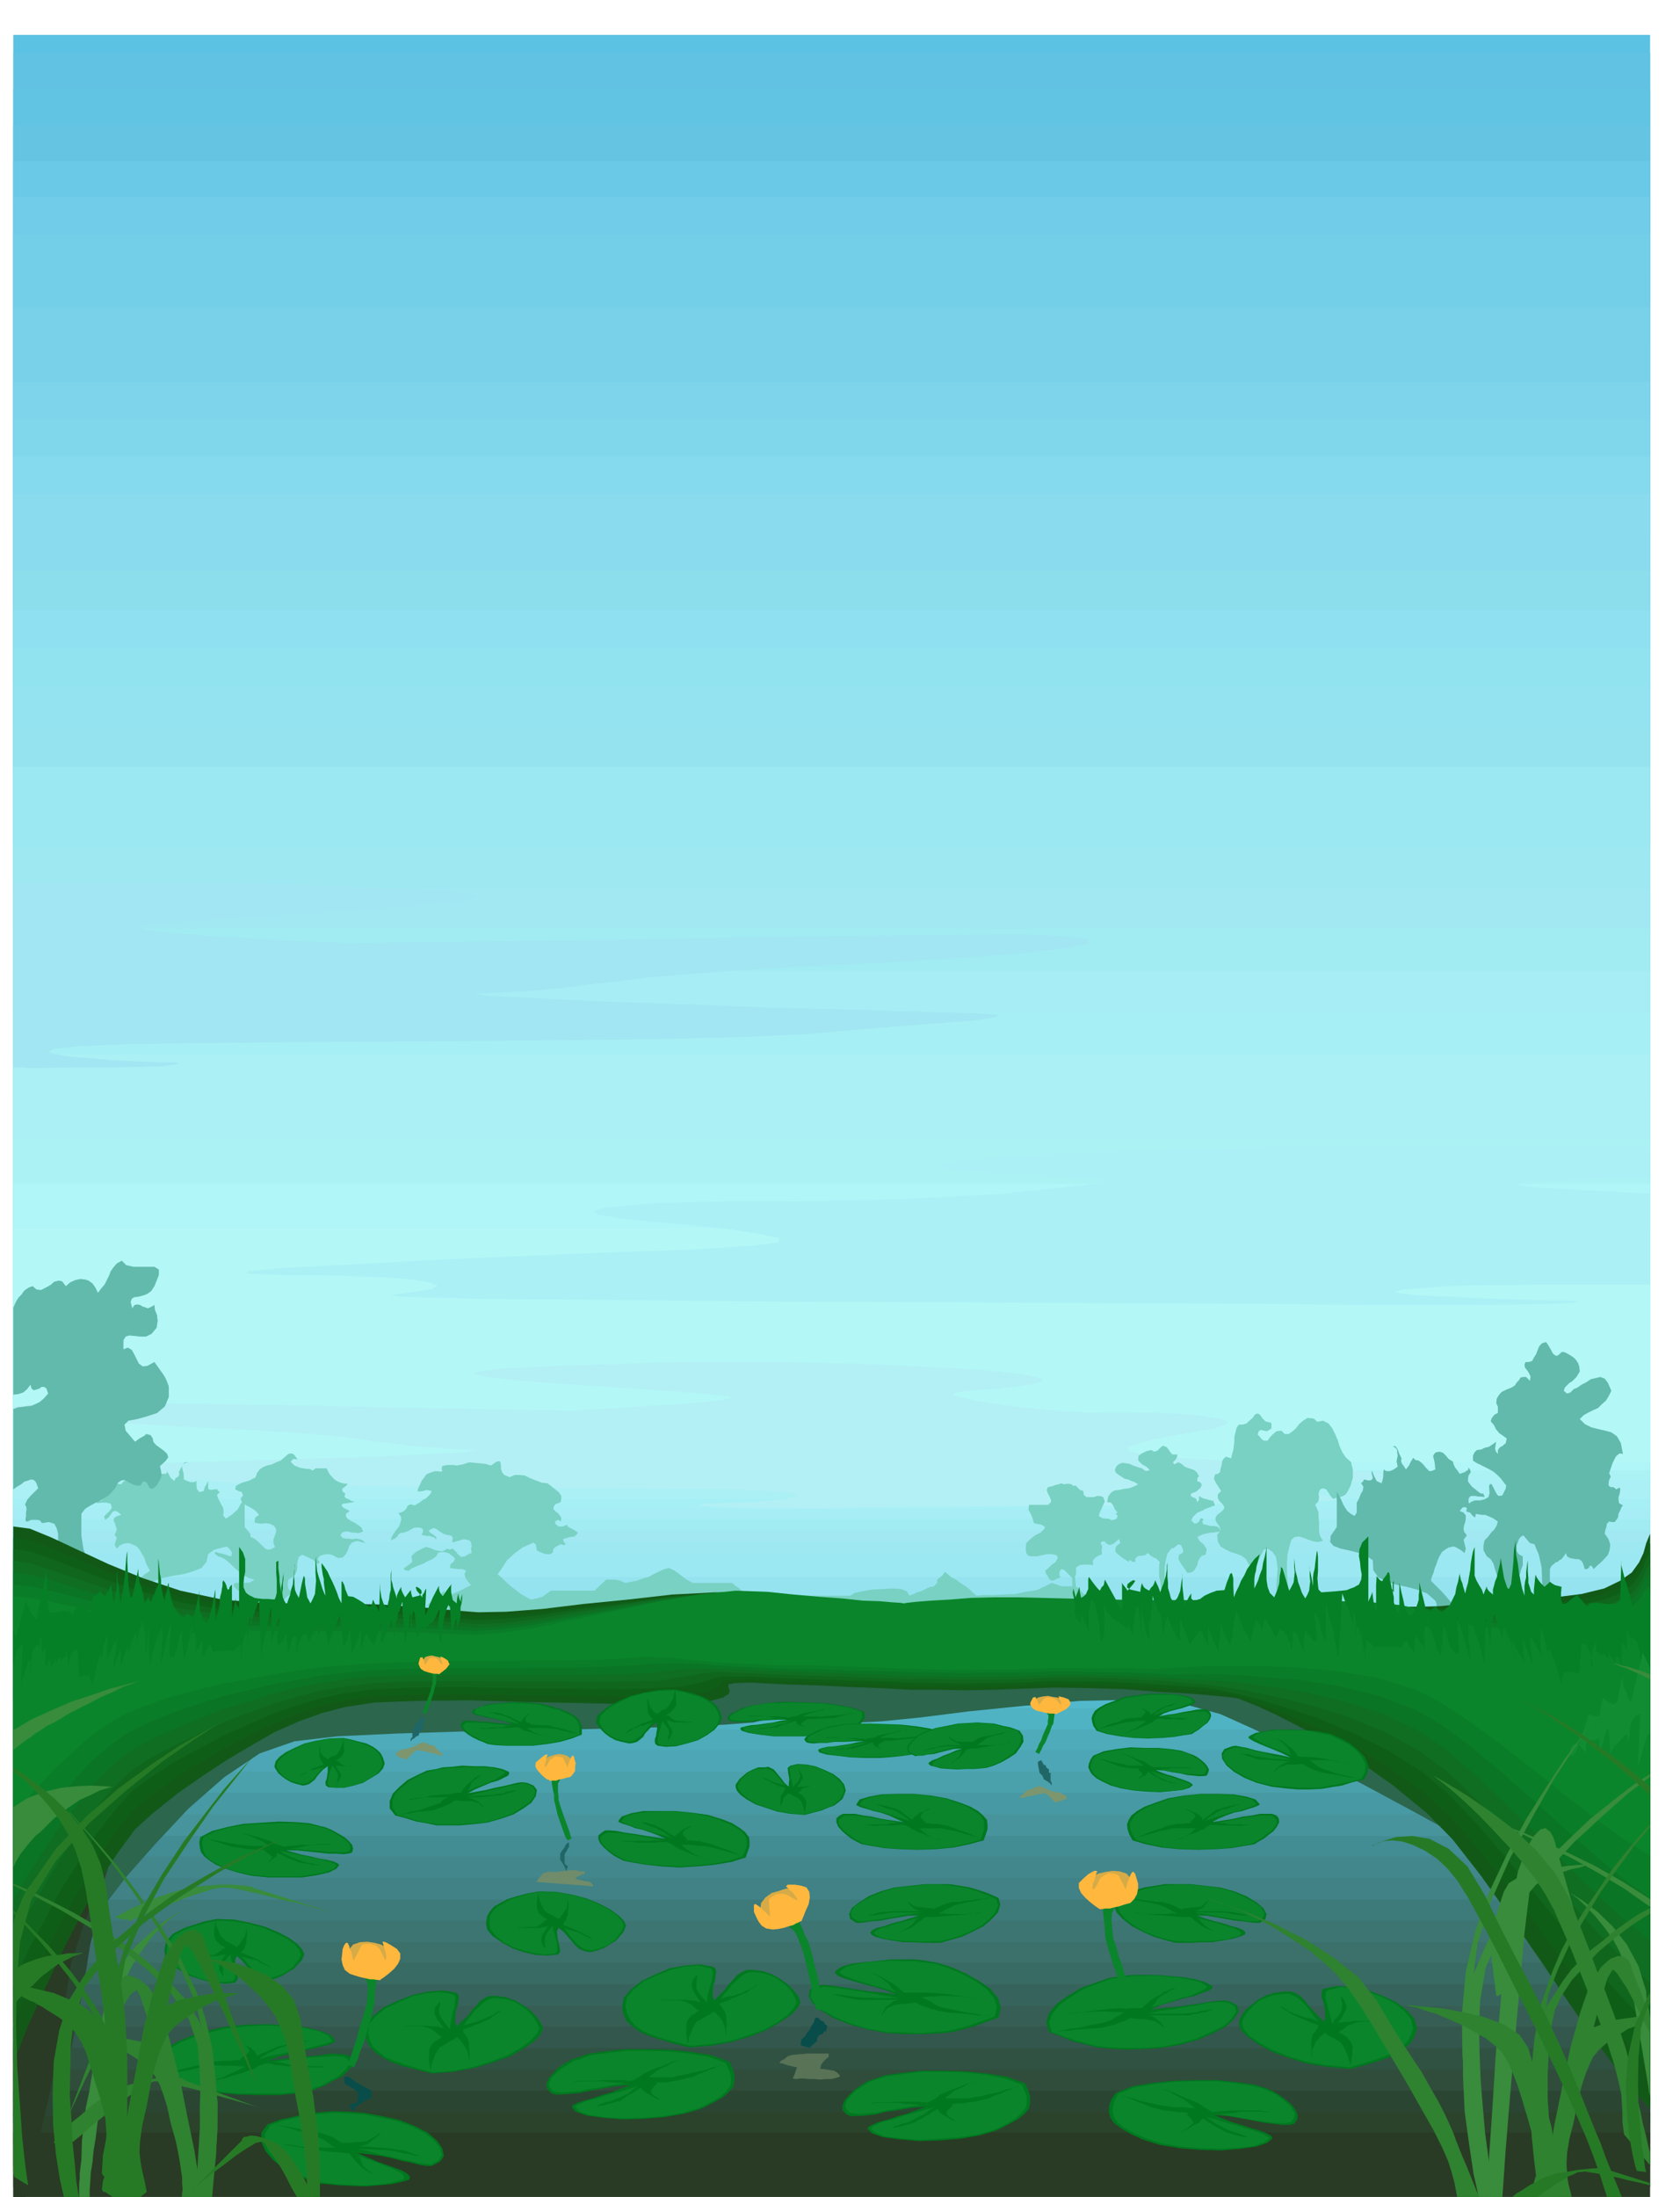 <svg xmlns="http://www.w3.org/2000/svg" width="490.455" height="641.109" fill-rule="evenodd" stroke-linecap="round" preserveAspectRatio="none" viewBox="0 0 3035 3968"><style>.pen1{stroke:none}.brush7{fill:#73cfe8}.brush8{fill:#78d1e8}.brush12{fill:#8adbed}.brush18{fill:#9ce8f2}.brush24{fill:#abf0f5}.brush30{fill:#78d1c2}.brush31{fill:#61baab}.brush51{fill:#2b4533}.brush53{fill:#293b24}.brush61{fill:#0a852b}.brush62{fill:#00781f}.brush63{fill:#d6ab47}.brush64{fill:#ffb83d}.brush67{fill:#388c3b}.brush68{fill:#2e8230}.brush69{fill:#267a26}.brush72{fill:#7d966e}.brush73{fill:#216666}</style><path d="M24 3071h2957V63H24v3008z" class="pen1" style="fill:#5cc2e3"/><path d="M2981 96H24v2975h2957V96z" class="pen1" style="fill:#61c2e3"/><path d="M2981 162H24v2909h2957V162z" class="pen1" style="fill:#61c4e3"/><path d="M2981 226H24v2845h2957V226z" class="pen1" style="fill:#66c4e3"/><path d="M2981 291H24v2780h2957V291z" class="pen1" style="fill:#69c9e6"/><path d="M2981 356H24v2715h2957V356z" class="pen1" style="fill:#70cce8"/><path d="M2981 423H24v2648h2957V423z" class="pen1 brush7"/><path d="M2981 488H24v2583h2957V488z" class="pen1 brush7"/><path d="M2981 555H24v2516h2957V555z" class="pen1 brush8"/><path d="M2981 622H24v2449h2957V622z" class="pen1 brush8"/><path d="M2981 690H24v2381h2957V690z" class="pen1" style="fill:#7dd4eb"/><path d="M2981 757H24v2314h2957V757z" class="pen1" style="fill:#80d6eb"/><path d="M2981 825H24v2219h2957V825z" class="pen1" style="fill:#85dbed"/><path d="M2981 893H24v2126h2957V893z" class="pen1 brush12"/><path d="M2981 963H24v2030h2957V963z" class="pen1 brush12"/><path d="M2981 1032H24v1936h2957V1032z" class="pen1" style="fill:#8cdeed"/><path d="M2981 1102H24v1841h2957V1102z" class="pen1" style="fill:#8fe0f0"/><path d="M2981 1171H24v1748h2957V1171z" class="pen1" style="fill:#91e3f0"/><path d="M2981 1242H24v1654h2957V1242z" class="pen1" style="fill:#94e3f0"/><path d="M2981 1313H24v1559h2957V1313z" class="pen1" style="fill:#96e3f0"/><path d="M2981 1385H24v1463h2957V1385z" class="pen1 brush18"/><path d="M2981 1458H24v1368h2957V1458z" class="pen1 brush18"/><path d="M2981 1530H24v1275h2957V1530z" class="pen1" style="fill:#9ee8f2"/><path d="M2981 1604H24v1180h2957V1604z" class="pen1" style="fill:#a1e8f2"/><path d="M2981 1677H24v1087h2957V1677z" class="pen1" style="fill:#a1ebf2"/><path d="M2981 1753H24v991h2957v-991z" class="pen1" style="fill:#a6edf5"/><path d="M2981 1828H24v897h2957v-897z" class="pen1" style="fill:#a6f0f5"/><path d="M2981 1904H24v803h2957v-803z" class="pen1 brush24"/><path d="M2981 1981H24v707h2957v-707z" class="pen1 brush24"/><path d="M2981 2058H24v614h2957v-614z" class="pen1" style="fill:#abf2f5"/><path d="M2981 2138H24v518h2957v-518z" class="pen1" style="fill:#b0f5f7"/><path d="M2981 2217H24v424h2957v-424z" class="pen1" style="fill:#b3f7f7"/><path d="M180 1594H46l-22 1v333h20l7 1 76-1h66l54-1 42-1 25-3 10-2-8-2h-27l-42-2-45-2-44-4-36-3-27-5-8-4 12-5 39-4 89-4 148-2 189-2 210-1 212-2 197-2 162-4 110-5 80-7 84-7 78-6 64-5 38-6 6-4-37-3-89-2-134-4-152-4-157-6-146-5-122-6-82-4-29-4 42-2 67-4 52-5 45-6 49-5 62-8 87-7 122-9 167-8 169-10 125-9 82-10 40-8-2-8-41-5-80-3-116 1-150 1-168 2-175 3-172 3-158 2-130 2-94 1-45 1-36-2-62-2-77-5-79-4-71-6-49-6-16-6 30-4 71-6 97-6 109-7 110-7 96-8 72-7 35-7-13-6-56-6-76-4-91-4-98-3-101-3-96-1H180z" class="pen1" style="fill:#a1e6f2"/><path d="M2649 2068h-102l-130 2-148 2-152 5-146 4-125 7-95 6-50 8-6 5 29 6 51 4 64 4 64 3 56 3 34 3 5 5-27 4-43 5-57 6-69 7-80 4-87 5-95 2-97 2-98-1-86 2-74 2-56 5-40 4-16 6 8 6 36 6 59 6 71 7 69 7 58 9 34 7-2 8-49 6-106 7-152 5-163 7-162 7-144 8-114 6-66 6-5 4 70 3 99 1 78 3 54 4 33 6 11 5-9 6-29 5-46 6 19 3 149 4 241 2 300 3 319 1 306 2 255 1 171 2h202l76-1 59-1 36-2 13-2-12-2h-39l-59-2-63-2-61-3-51-2-37-4-12-3 17-4 56-4 24-2 33-1 40-1h48l53-1h192v-164l-62-3-57-3-49-3-38-2-26-3-10-3 10-2 33-2 17-2 21-1 23-1 25-1 25-1 28-1 29-1h31v-56l-50-1-47-1h-90l-42-1h-103z" class="pen1 brush24"/><path d="M1373 2460h53l71 2 79 2 82 4 77 4 68 5 50 6 28 7 2 5-16 5-28 4-33 4-35 2-29 3-19 3-1 4 14 4 23 5 30 5 38 6 41 4 48 5 50 2 54 1 50-1 47 2 39 2 32 5 20 3 10 5-4 6-19 6-32 5-38 7-38 7-30 8-19 7 1 7 26 6 58 6 80 5 88 6 86 6 78 7 60 6 36 6 3 3-36 3h-54l-41 3-30 3-17 5-7 5 5 5 15 5 27 6-11 3-80 4-130 2-160 3-173 1-163 2-138 1-90 2-59-1h-49l-42-1-30-1-20-2-7-2 6-2h21l31-2 34-1 33-3 28-2 18-4 7-3-9-4-29-3-68-4-112-1-143-2H923l-162-2-149-1-123-3-81-4-62-6-64-6-60-5-47-4-30-4-3-3 28-3 69-1 100-4 115-3 118-4 112-3 92-5 62-3 22-4-30-1-53-4-39-3-35-5-36-4-48-7-65-6-93-6-125-6-67-4-57-3-51-4-41-3-36-4-27-4-21-3-12-3v-8l9-2 13-1 16-2h21l24-1 28-1h31l36 1h112l127 2 133 2 131 3 118 2 100 2 71 1 36 1 26-2 47-2 57-4 61-3 53-5 37-4 12-5-22-3-56-5-73-5-83-6-81-5-74-6-54-6-26-6 12-4 41-5 57-3 68-3 75-2 75-3 73-1h118z" class="pen1" style="fill:#b3f0f5"/><path d="m803 2873-36 30 10-5 16-7 18-9 20-9 18-9 16-6 11-2 5 3 2-5 5-5 4-5 3-5 5 5 8 7 7 7 9 8 8 6 9 7 9 5 9 5 10-2 11-3 8-6 7-5h79l21-20h17l8 2 10 4 10-2 11-2 10-4 11-3 9-5 10-5 9-4 9-2 10 5 11 8 5 4 5 4 6 3 6 3h71l5 5 8 5 5 6 3 7h192l8-5 14-3 17-3 20-1 17-1 16 1 10 4 5 8 2-1 6-2 6-3 7-2 6-3 6-3 5-2h5l7-7v-6l9-7 5-7 5 4 7 6 8 4 8 6 8 5 8 6 6 6 7 6 12-1h18l19-1 21-1 20-4 19-3 15-7 12-6 9 3 9 3h16l9 1 5 2 5 6 5 5 6 3v28l-1168 13 9-5 5-8v-14l-7-7v-16zm1494-293-8 5-6-1-3-1h-3l-3 2-2 6 3 3 4 5 4 3h7l5-7 5-5 6-5 9-1 6 6h7l6-4 7-6 6-8 7-6 8-5 11 1 7 6 10-2 10 5 7 9 5 10 5 12 3 10 5 11 6 9 10 9 1 6 2 7v15l-2 7-2 7-3 6-3 6-4 5-6 3-8 2-8 2-5-6-3-5-4-6-6-2-5 2-2 4-1 4 1 5-1 8-6 7 3 6 3 8v9l1 9v17l2 8 5 8-9 2-8-1-9-3-8-3-9-3-8 1-6 5-4 13-3 14-1 15v15l1 16 1 14 4 15 5 14 8 13-10-2h-22l-8 1-7-2-2-4 3-8 10-10-2-13v-12l1-13 1-12-1-12-2-11-6-9-9-6-7 2-3 6-3 5-2 6-4 4-3 4-6 2h-6l-5-10-8-6-10-4-10-3-10-5-8-5-5-9-1-12 4-5 2-4-1-4-2-4-4-5-2-4v-5l3-5 9-7 4-5-1-4-3-4-5-5-3-5v-7l6-6-5-8-4-6-4-8 2-8 5-1 4-3 1-6 2-7 1-7 3-5 4-3 9 3 2-8 2-7 1-8 1-8v-8l2-8 2-8 4-6h7l7-2 5-5 6-5 4-6 4-2 4 1 6 8 5 5 7 2h2l2 2v9zm-1759 56-8-1-5 5 7 7 10 4 6 1 6 1h5l6 3 5-4h20l5 10 8 9 4 3 6 3 6 2 9 1-1 2-5 4-3 2-1 3 1 3 5 4-2 5 3 3 5 2 5 3 5 1-1 1-6 1-7 1-7 1-2 3 3 4 12 6-7 5v5l3 4 6 4 6 3 8 5 5 4 3 7-5 2-5 1-6-1h-5l-6-2h-5l-6 2-3 5 3 4 6 2h6l7 1 6-1 7 1 5 2 5 5-15-4-9 3-5 6-3 9-4 7-5 5-8 1-12-6-8-1-7 1-6 2-4 5v2l3 3v2l-3 3-7-7-6-3-8-4-7-3-6 4-2 6-1 6v7l-1 6-2 6-5 5-8 5-1 6v7l2 5 7 5-10 7-9 9-9 10-8 10-9 9-7 10-7 10-6 10 5 5 7 4 7 2h9-9l-14 2-17 1-15 1-13-1-4-2 8-5 23-7 6-10 6-9 6-9 7-9-8-8-8-4-9-1-8 7-6 2-2 1-1-3v-10l-4-5 8-4 4-4-1-4-3-3-6-4-5-4-4-4-1-4 3-3h5l6-1 6 1 10-1 8-5-11-3-9-5-9-7-7-6-8-8-7-6-8-5-7-2-6-5v-2l2-1 6 2 5 1 7 2 5 2 5 1 1-7-4-6-7-7-7-5-7-6-1-3h6l16 3 8-4 11-2 5-2 5 1 5 1 6 3 5 2 6 5 5 5 5 5 3 3 5 2 6-1 7-4-3-7v-6l2-6 2-5 1-6-1-4-4-5-7-3-7-1-7 1-8-1-5-1 1-9 7-5-5-6-5-4-7-4-6-3-6-4-3-4-1-5 4-5-2-6-6-2-6-3 1-6 5-3 6-3 7-2 7-2 5-3 5-2 2-4 1-4 5-7 6-4 7-3 9-2 8-4 8-3 7-6 7-6 6-1 4 2 3 4 4 5z" class="pen1 brush30"/><path d="m1939 2684 4-1 4 4 4 4 6 2 1 7 5 4h13l6-2h6l5 2 3 8-3 6-3 7-3 6-2 7 6 4 8 1h4l6 3 6 1 6-2 4 5 3 8v15l-8 8-8 7-5 2h-3l-5-2-3-4h-5l-3 3 2 3 1 5-1 6 1 6-7 3-6 4-4 5 1 8-6-1h-13l-6 1-6 4v11l-2 6 1 9 1 9v39l2 10 4 10-5 2-8-1v-76l-5-5-5-5-5-5-5-1-3 5v7l2 1-2 3-4 1-5 3-5 1-4-2-3-6-3-4-2-6 5-4 6-6 8-6 4-7-2-5-9-2h-9l-9 2-9 2h-9l-6-1-4-5-1-8 1-10 7-7 9-7 10-5 6-6 2-4-6-4-14-3-3-10-3-7-4-7 1-9h34l5-4 1-4-2-5-2-4-3-6-1-4 2-5 9-2 5-2 5-1 5-2 6 2 3-1h6l4 1 3 3z" class="pen1 brush30"/><path d="m2540 2654 3-4 3-4 2-5 2-3 3-5 4 4 6 1 5 4 4 4 4 5 3 3 3 3h4l7-3-1-11-2-9-1-4 2-4 3-3 7-1 6 2 5 5 5 6 8 5 1 5 3 6 4 5 4 6 9-3 7-5-1-3 2 1 2 3 1 4-4 6-1 6v5l4 5 3 4 5 4 5 4 5 4 6 1 2 6-6-1h-5l-6-1h-8l-2 2-2 3v6l3 7 6 8 4 6-1 7-4-3-3-3-3-5-2-3-4-4-3-1-4 1-5 6 7 3 4 5v6l-1 6-2 6-1 6 1 6 5 6-6 8 2 8 2 8-2 8-8-6-7-4-5-2-4 1-5 1-5 3-7 5-4 7-3 6-3 9-3 7-2 8-3 7-2 8 7 7 7 7 7 7 7 8 6 7 6 8 6 8 6 9h-8l-4-3-3-3-4 4-5-4-3 2-3 1-2-3-4 2-1 2-2 2h-5l2-6 1-7-1-7-2-5-15-13-18-7-19-5-19-4-18-6-14-7-9-13-1-18-13-9-15-5-16-4-14-3-13-5-6-7 1-11 11-16v-64l3 5 3 6 3 6 3 7 3 5 4 6 6 5 7 4 4-6v-18l4-7 3-8 4-7 1-7-4-6 4-4 1-3 4 1 5 1 5-1 2-4-2-8v-3l1-1 1 3 1 3 2 4 2 4 2 4 4 2 5 2 2-7 1-6v-6l1-6 4 3h7l7-3 7-5-2-10 2-10-1-6v-4l-3-4-5-3h5l4 6 3 8 4 8-1 5 2 5 3 4 4 6z" class="pen1 brush31"/><path d="m315 2675-7-6-3-6-3-5-2 4h-8l-5 3-5 3-3 5-7 5-8-3-2-9 2-7-1-4v-3l-3-2-5-2-7 1-4 5-6 5-6 4-2 5-3 5-5 4-3 4-6-1-4-2-4-2-3-1v-3l-1 2-3 2v3l4 9-3 8-8 7-9 8-7-1v5l9-1h9l7 2 2 7-3 5-6 6-5 5 2 6 6-4 5-7 3-4 4-1 4 1 7 6-9 3-4 3-1 4 3 6 1 4 2 5-1 5-3 6 4 5-2 7-2 6 4 7 6-6 7-3 9-1 10 4 5 3 5 6 3 6 4 6 2 6 2 6 3 6 4 7-9 6-7 6-7 6-6 6-7 6-6 6-6 6-4 7h7l4-2 3-3 6 2 3-3 3 2 3 2 3-2h3l2 2 2 1 6 1-5-6-1-5 1-5 5-4 13-10 17-6 19-4 19-3 17-5 15-6 9-11 3-14 11-8 15-4 16-3 16-2 11-4 8-6-1-10-10-12v-50l-7 8-6 11-5 4-4 4-6 4-6 4-5-6 1-6-1-8-3-5-3-6-3-6-2-6 5-5-4-3v-2h-6l-5 1-5-1-1-3v-10l-1-1-1 3-4 7-2 7-4 1-4 1-4-5-1-5v-10l-4 2h-7l-8-3-4-2v-9l-2-8-1-5 1-4 3-3 7-2h-7l-3 6-4 6-3 6 1 4-2 4-5 3-2 5z" class="pen1 brush30"/><path d="m279 2323-6 9-7 5-8 3-8 2-8 1-4 3-2 6 3 11 4-6 5-1 5 1 5 3 4 1 5 2 5-2 7-4 1 9 4 10v4l1 5-1 6-1 7-9 11-10 5h-11l-9-1-10-1-7 2-4 7v16l8-3 7 4 4 7 5 10 4 8 7 5 8-1 13-7 5 7 5 7 5 7 5 8 3 7 3 8v19l-7 17-14 12-18 6-18 5-16 3-7 7 2 11 17 20 8-6 9-5 3-3 4 1 4 1 4 6 1 6 5 6 7 5 8 6 5 5 2 6-5 7-10 9 2 9 1 8-3 8-6 10-6 5-3 1-4-2-2-4-3-5-3-2h-4l-4 7h-8l-6-2-6-3-5-3-5-2-5 1-6 4-5 10-6 7-6 6-8 5-8 5-9 4-9 5-8 5-7 9v39l2 14 2 12 5 12 5 10 8 11 5-1h7l6 1 6 5-16 1h-12l-11-4-9-3-10-5-10-4-12-2-12 1 1-13 2-13 1-14v-11l-3-11-4-7-10-3-12 2-4-5-5-1H56l-6 3h-3l-1-4 1-5v-7l1-6-1-6-2-2 4-9 6-7 7-7 7-7-4-11-4-4-5-1-5 2-7 2-6 5-7 4-7 5v-145l8-3 8-1 8-1 9-1 7-3 8-4 7-6 8-9-3-9-4-3h-5l-4 3-6 2-4 1-4-3-2-7-6 8-7 6-9 3-9 1v-157l3-7 3-6 4-6 5-5 4-6 5-4 5-3 6-2 7 6 8 1 8-4 9-5 7-6 8-2 6 1 7 9 8-7 9-4 9-2 9 1 6 2 7 5 5 7 5 10 6-8 6-7 4-8 4-8 3-8 5-7 6-7 9-5 8 8 13 3h38l8 5v10l-8 20z" class="pen1 brush31"/><path d="m2127 2627-1 6-3 4-4 4 2 4 8-4 7 4 4 4 5 2 6 2 6 2 5 4 4 7-3 4v6h3l4 3 1 3-2 5-8 7-10 4 1 5 5 2 4 2 2 6 3-4v-7l7 4 11 3 8 2 3 8-6 2-5 2-6 2-5 3-10 4-8 8-3 6 6 6 5-1 4-4 2-5 5 1-2 6 2 4 5 1 7 2h6l6 1 5 3 2 6-7 1-6 1h-5l-4 1-10 2-10 5 4 7 8 7 5 8-2 10-7 2-4 5-3 6-1 6-3 5-3 5-5 3-7 1-6-9-5-7-5-9 1-8 6-3 2-4-2-5-2-5-5-2-4 3-5 4-4 1-7 9-3 12-2 13v29l3 14 1 13 2 13h4l5 3-6-1h-13l-6 1-5-1-1-2 2-3 8-6v-19l-1-8-1-8-2-9v-18l1-8-6-6-5-2-5-3-5-5-6 4-7 1h-4l-3 2-3 3v6h-5l-3-2-2-2-2 4-6-4-5-3-5-4-4-3-4-5v-5l2-5 7-5-2-6-3-5h-8l-5-4-3-7-3-4 4-3 1-2v-3l-1-3-2-3 1-2 1-1 5 3 2-2 4-1 3-2 1-5-4-3 4-2-5-6-3-7-4-5-7-1 2-10 5-7 6-4 9-1 9-2 9-1 8-3 8-4-6-4-6-2-6-3-6-1-6-4-5-3-5-4-2-5 3-7 5-4 6-2 7 1 6 1 6 3 6 2 6 2 4 1 5 4 4 1 5-2-6-6-6-3-6-5-3-4 1-8 6-4 8-4 9-2 5 3 6-2 5-5 5-4 7 3 5 7 2 3 3 3h9z" class="pen1 brush30"/><path d="m2756 2460-2 5 1 5 3 4 3 4 4 8-1 8-7-7h-5l-5 1-3 5-4 4-3 5-3 2-3 2-10 4-8 4-3 3-3 4-3 5-1 8 3 7v11l-6 3-5 6-2 6 6 7 4 8 6 7 6 4 7 5-1 5-1 4-3 2-3 3-3 1-3 3-2 3v7l-4-5-1-5 1-7 1-5-7 5-6 4-8 2-6 3-8 1-4 4-3 6v9l6 4 8 4 8 4 8 4 7 4 7 6 6 6 7 9 3 4-1 6-3 6-3 6-6 1-3-2-3-5-2-4-3-6-2-4-3-1-2 4 1 13-2 7-7 4-8 2h-10l-7 3-6 5-2 12 7 2 8 2 6 1 7 1h6l7 3 7 3 9 6-2 7-4 7-6 6-6 8-6 6-2 9v9l6 11 7 5 5 8 3 11 4 12 3 11 5 9 7 6 11 2 3-9 4-8 3-8 5-7 2-8 3-8v-16l-6-3-3-3-2-4v-10l2-5 2-6 3-4 5-3 6 7 6 7 8 2 8 19 5 23 1 25 1 28-2 27-1 28-3 26v24h-8l-3 2-2 5 5-2h9l9 1 9 1 6-1 3-4-3-7-9-12-2-19v-18l1-17 2-16 1-17 1-17v-34l3-6 4-3 3-3 4-1 3-3 4-2 4-5 4-6 2 6 5 3 5 1 6 1h5l5 3 3 5 3 10h4l4-3 1-3h3l1 1 3 5 6-6 7-6 7-7 6-7 3-9 1-9-3-10-7-10 1-6 2-6 1-6 4-4 5 1h5l3-4 3-4 1-7 3-6 2-5 3-4-7-4-1-5v-6l2-6 1-6v-4l-2-1-5 3-5-4h-5l-3-2-1-2v-3l1-6 3-6-3-6 2-6 2-6 2-6 3-6 3-6 3-3 4-3 6 1-4-20-7-12-10-7-11-3-13-3-12-3-12-6-9-9 7-7 9-5 8-4 9-4 7-7 7-6 5-8 5-10-6-14-6-8-8-3-8 2-9 2-9 6-8 4-7 5-7 3-6 6-6 2-6-5 2-6 4-4 4-4 5-3 4-4 4-4 3-5 3-5-1-9-2-6-4-6-4-4-6-4-5-3-6-3h-5l-5 5-4 2-4-2-3-3-3-6-3-5-3-5-3-4-7 2-5 5-3 7-3 8-4 6-3 6-6 2h-6z" class="pen1 brush31"/><path d="m921 2668 9-4h10l8 1 8 4 7 3 8 3 8 3 10 1 4 3 5 4 5 4 5 4 3 3 3 5v5l-1 6-10 4-3 5v4l4 4 4 3 4 5 2 4-1 6-5-3-5 3v4l6 5h8l7-3 1 2 3 3 5 2 5 3 3 2 3 2-2 3-4 4-8 1-7 2-6 2 2 6 3 2-3 3-6-2-6 3-6 4-2 4v4l-5 3h-8l-6-2-7-3-3-2-1-3v-2l-1-5-4-4-20 9-15 11-13 12-9 14-9 13-6 15-6 14-4 15-8 3-9 4-10 3-7 5 1-4 7-4 7-4 4-3-2-9-3-6-6-6-5-5-6-7-4-6-2-7 3-6-7-3h-8l-8-1-6-1 1-7 6-5 2-5-4-4-8-6-9-2-9 1-4 7-4 3-5 3-7 3-7 4-8 3-7 3-7 3-4 4-7-1-2-1v-3l3-2 7-5 5-4-2-10 6-6 4-3 6-3 5-3 6-2 7 2 10 4 5 1 6 1 5-2 6-3 3 2 6-2-1-1 3 3 4 4 4 5 5 4 7-1 6-4 6-2-1-7 1-6-1-6-3-4-10-2-7 2-7 2-6 2-1-4 1-3-1-4-4-2-7-1-5-2-5-3-3-2-4-3-4-2-5 1-6 4 3 3 6 4 5 4v6l-2-4-4-2-6-2h-6l-9-2 3-4v-6l-5-3h-10l-6 3-7 4-7 2v1l-4-1-5 3-2 4-5 4-7 3 2-7 4-6 4-6 5-6 2-6 2-6-1-6-4-6 6-2 4-2 3-3 2-3 1-3 3-2 3-1 7 2 5-3 5-3 5-4 6-3 7-7 3-6-9-2-7 2-6 1-4-1 2-6 3-6 3-7 4-5 4-6 7-3 9-3 13 1-1-4v-3l1-3 4-1 5-1h11l6 1 5-1 6-1 6-2 6-2 8 1 11 1 10 1 10 3 10-7 5-1 2 2 1 6v6l2 6 4 5 10 4z" class="pen1 brush30"/><path d="M24 3046h2957v136H24v-136z" class="pen1" style="fill:#52b8cc"/><path d="M24 3085h2957v136H24v-136z" class="pen1" style="fill:#4fb3c4"/><path d="M24 3124h2957v135H24v-135z" class="pen1" style="fill:#4dabba"/><path d="M24 3161h2957v137H24v-137z" class="pen1" style="fill:#4da6b5"/><path d="M24 3200h2957v135H24v-135z" class="pen1" style="fill:#4aa1ab"/><path d="M24 3238h2957v136H24v-136z" class="pen1" style="fill:#4799a3"/><path d="M24 3277h2957v136H24v-136z" class="pen1" style="fill:#47949c"/><path d="M24 3316h2957v134H24v-134z" class="pen1" style="fill:#428c94"/><path d="M24 3353h2957v136H24v-136z" class="pen1" style="fill:#42878c"/><path d="M24 3392h2957v136H24v-136z" class="pen1" style="fill:#408285"/><path d="M24 3431h2957v135H24v-135z" class="pen1" style="fill:#3d7a7a"/><path d="M24 3469h2957v136H24v-136z" class="pen1" style="fill:#3d7573"/><path d="M24 3508h2957v134H24v-134z" class="pen1" style="fill:#3b706b"/><path d="M24 3545h2957v136H24v-136z" class="pen1" style="fill:#386b63"/><path d="M24 3584h2957v136H24v-136z" class="pen1" style="fill:#36635c"/><path d="M24 3623h2957v135H24v-135z" class="pen1" style="fill:#365e54"/><path d="M24 3660h2957v137H24v-137z" class="pen1" style="fill:#33574d"/><path d="M24 3699h2957v137H24v-137z" class="pen1" style="fill:#305242"/><path d="M24 3738h2957v135H24v-135z" class="pen1" style="fill:#304d3b"/><path d="M24 3776h2957v136H24v-136z" class="pen1 brush51"/><path d="M24 3815h2957v135H24v-135z" class="pen1" style="fill:#2b422b"/><path d="M24 3852h2957v119H24v-119z" class="pen1 brush53"/><path d="m314 3252 12-16-8 10-22 29-30 44-35 50-32 53-25 49-11 41-6 38-8 47-10 51-10 52-11 47-8 39-6 27-2 10H24v-492l290-79z" class="pen1 brush51"/><path d="m246 3256 9-20-6 13-19 39-25 58-29 67-27 70-21 65-8 54-5 37-6 44-10 49-10 53-12 51-12 50-11 45-9 40H24v-281l222-434z" class="pen1 brush53"/><path d="m159 3485 4-10 25-33 40-52 53-60 59-63 65-57 64-43 63-22 77-9 108-5 127-4 134-2 129-3 115-3 87-4 52-4 26-6 24-2 22-2 23 1h21l22 3 24 3 28 3 42-2 70-7 87-11 99-10 102-9 98-2 87 7 69 19 62 28 71 35 74 37 73 39 65 35 53 29 36 20 14 8-8-12-21-30-32-43-37-49-43-50-42-44-41-32-34-13-63-7-115-11-155-15-179-15-190-16-186-12-168-7h-135l-124 4-135 7-140 10-135 14-125 14-105 18-79 19-43 22-26 32-25 53-25 63-23 70-21 67-17 58-14 43-8 20z" class="pen1" style="fill:#2b664d"/><path d="m2981 2770-7 17-5 18-8 17-13 18-21 15-29 14-41 10-56 7-78 5-54 5-38 2-30 3-33 1-44 1h-63l-91 1-102 2-88 8-77 10-66 13-58 11-51 10-46 5-41 1-39-6-34-7-31-9-24-8-21-9-14-7-9-5-2-1h-75l-38-3-41-5-46-8-48-10-58-10h-69l-78 4-79 9-81 8-74 9-65 5-51 1-39-3-33-3-30-3-33-2-41-3-51-1-67-1h-87l-82-7-75-16-69-23-61-25-56-26-47-22-39-16-30-4v969l27-68 31-68 32-68 33-65 33-60 33-51 31-42 32-29 45-36 46-32 44-29 44-26 42-24 43-19 42-15 42-11 53-8 78-3 93-1 102 3 100 2 94 2 78-1 55-3 29-8 11-7 1-7-2-5v-5l12-2 29-1 54 3 64 2 61 3 55 2 54 3h50l51 1 50-1 53-2 56-2 63 1 65 2 63 5 55 3 45 4 30 3 12 2 7 3 23 9 35 16 45 23 52 28 58 36 59 42 61 50 46 47 50 64 53 74 56 81 53 79 53 75 48 64 44 50V2770z" class="pen1" style="fill:#125917"/><path d="m2981 2787-7 14-6 17-8 17-12 17-21 14-29 13-42 10-56 7-78 3-53 3-37 1-30 1-33-2h-43l-63-1h-90l-102 2-88 6-76 8-65 11-58 9-50 8-45 5-41 1-40-5-35-6-33-7-26-6-23-7-17-5-10-4-3-1h-21l-23-1h-30l-38-4-41-4-46-7-48-9-58-8h-69l-77 6-79 10-80 10-73 9-65 6-51 1-39-3-33-3-30-3-33-2-40-3-51-1H482l-82-6-75-14-68-21-61-23-56-24-47-20-39-14-30-5v877l27-62 30-62 31-62 33-59 32-55 33-47 31-38 32-26 45-32 46-29 45-26 45-23 43-21 43-18 42-14 42-9 52-7 75-3 89-1 97 2 96 1 90 2 75-1 54-3 29-7 14-6 5-6 3-3 5-4 16-1 31-1 56 3 64 2 61 3 55 2 53 3h50l51 1 50-1 53-2 55-2 61 1 60 2 59 3 50 3 42 3 27 2 11 2 8 2 25 8 38 13 50 20 55 24 61 31 61 37 62 45 46 43 52 59 54 69 56 75 54 74 53 70 49 59 44 46v-946z" class="pen1" style="fill:#0f5e17"/><path d="m2981 2805-8 13-5 15-8 15-12 15-20 14-29 12-43 9-57 6-79 3-53 2-37-1-29-1-33-3-42-2-63-2h-90l-102 1-86 5-75 7-64 8-57 6-49 6-45 3-41 1-40-4-37-4-34-5-29-5-25-6-18-3-12-3h-24l-24-1-30-1-38-3-41-4-46-6-48-9-58-7-68 2-76 7-78 11-79 10-73 11-64 7-50 2-40-3-33-3-30-2-33-2-40-3-51-1H481l-81-5-74-13-69-19-61-20-55-21-47-18-40-14-30-4v783l26-56 30-56 30-56 33-52 32-50 33-42 31-35 32-23 45-29 46-25 45-24 45-20 44-19 43-15 42-12 43-9 51-7 72-3 85-1 92 2 91 1 85 1 72-1 54-3 30-6 18-4 9-4 7-2 10-3h54l57 3 64 2 60 2 56 2 53 2 50 1 50 1 50-1 52-1 54-3 58 1 57 1 54 3 47 3 38 3 24 1 10 2 9 1 28 6 41 10 53 16 59 19 64 27 65 32 62 39 46 39 53 55 54 63 57 70 55 68 54 65 49 55 44 43v-853z" class="pen1" style="fill:#0f661c"/><path d="m2981 2825-8 11-5 13-8 14-11 14-20 11-29 12-44 8-59 6-78 2h-52l-37-3-28-3-32-5-42-4-63-4h-90l-102 1-86 4-74 5-63 6-56 5-48 5-44 2h-41l-41-4-38-3-36-3-31-3-27-4-21-2-13-2h-4l-6-1h-15l-23-1-30-1-38-3-41-4-46-6-48-6-58-6-68 2-75 8-78 13-78 12-72 12-63 8-51 2-40-3-33-3-30-2-33-1-40-2-51-1H479l-80-5-74-11-69-16-60-18-55-19-47-16-40-13-30-4v689l25-50 29-49 30-50 32-47 32-44 32-38 32-31 32-21 46-25 46-22 45-21 46-17 44-16 44-13 42-11 43-7 50-6 69-3 81-1 87 1h86l81 1 69-1 52-2 32-6 20-3 13-3 13-1 15-2 24 1 37 1 58 3 64 2 60 2 55 2 53 2h49l50 1h50l53-1 53-3h55l53 1 50 3 42 2 34 3 22 2 9 1h10l30 4 45 7 57 12 63 15 67 21 66 27 64 35 47 35 53 50 55 58 57 64 56 62 54 60 50 50 44 39v-756z" class="pen1" style="fill:#0f6e21"/><path d="m2981 2843-9 10-6 12-8 12-10 12-20 11-29 10-44 8-59 5-79 1-52-1-36-4-28-5-31-7-41-6-63-4-90-1h-101l-86 3-74 2-62 4-55 3-47 3-43 1h-40l-41-3-40-2-38-2-34-1-29-2-23-1h-19l-6-1h-15l-23-1-30-1-38-4-41-3-46-6-48-6-57-5-67 5-75 10-77 14-77 13-72 13-63 8-50 3-40-3-33-2-30-2-33-1-40-2-51-1H478l-80-4-74-10-68-14-60-15-55-17-46-14-40-11-31-4v592l24-42 28-43 29-44 32-40 31-39 33-33 32-27 32-18 46-22 46-19 46-18 47-14 44-14 44-11 43-9 43-6 49-5 66-2 76-1h241l66-1 51-2 32-4 24-3 17-1h37l28 1 41 1 59 3 64 2 60 2 55 2 52 2 49 1 50 1 50-1h52l52-2h102l47 2 38 1 31 2 19 1 8 1h11l32 2 48 3 60 8 67 10 70 17 69 22 64 30 47 32 53 45 55 52 59 58 56 57 55 54 50 46 45 36v-662z" class="pen1" style="fill:#0a7524"/><path d="m2981 2864-9 8-6 10-8 10-10 11-20 9-29 9-44 6-60 5h-78l-52-2-36-7-27-7-31-9-41-7-63-5-90-2h-101l-85 1-73 1-61 2-54 1-46 1-43-1h-39l-42-2h-149l-24 1h-16l-5 1-6-1h-15l-24-2-30-1-38-3-41-3-46-5-48-5-57-3-66 5-74 11-76 15-77 14-71 14-63 9-50 3-39-2-33-2-30-2h-33l-41-2-51-1H476l-80-4-72-8-68-12-60-13-55-14-46-12-40-9-31-3v495l24-36 27-36 29-36 31-35 30-33 33-28 32-23 32-16 46-19 47-16 46-15 47-11 45-11 45-8 43-8 43-5 48-5 63-2 72-1h78l77-1h72l63-2 50-2 34-3 26-1h21l22 1 24 1 33 3 44 2 60 3 64 1 60 2 54 1 52 2 49 1 50 1 49-1h53l51-2h50l46 1 42 1 34 1 26 1 17 1 7 1 12-1h86l64 4 70 6 74 12 71 17 65 25 47 27 54 40 57 48 59 52 56 51 56 49 50 41 45 32v-564z" class="pen1" style="fill:#0a7d29"/><path d="m2981 2883-10 7-6 8-8 9-10 10-19 7-30 8-44 6-61 4-79-1-51-4-35-9-27-9-30-11-41-9-61-6-90-2-101-1h-217l-52-1-46-1-42-1-39-1-42-1h-43l-42 1-38 3-35 2-26 2-18 2-5 1-6-1-15-1-23-2-30-1-38-4-41-3-46-4-48-5-57-2-66 7-73 13-76 16-76 16-70 15-63 9-49 4-40-2-33-1-30-2h-33l-40-1-51-1H475l-79-3-73-7-67-10-60-10-54-12-47-10-40-8-31-3v396l23-29 27-29 28-29 30-28 30-27 33-23 32-19 32-13 46-16 48-13 47-12 47-8 45-9 46-7 43-6 43-3 47-4 60-2 68-2h73l71-1h69l60-1 48-2 35-3h30l26 1 27 3 29 3 36 3 47 2 61 3h64l60 2 54 2 52 2 49 1 49 1 49-1h53l50-2h155l23 1h14l6 1 13-2 37-2 54-2h68l74 2 78 7 74 12 66 20 48 24 54 35 57 42 59 46 57 46 56 43 51 37 46 29v-469z" class="pen1 brush61"/><path d="m974 3416 31 1 29 5 26 7 24 10 19 10 15 11 9 9 4 9-2 5-3 7-6 7-7 8-10 6-11 7-13 5-13 3-10-2-8-3-6-5-5-5-6-7-6-7-7-8-9-7-3 7 1 8 1 7 2 8 1 5 1 6-1 4-3 3-19 2-20-1-23-5-20-7-20-11-16-11-10-12-2-12 2-12 5-9 8-9 11-6 13-7 16-5 19-5 22-4z" class="pen1 brush62"/><path d="m976 3417 29 1 29 5 25 7 23 10 18 9 15 11 8 9 4 9-2 5-3 6-5 7-6 8-9 6-10 6-12 4-13 3-8-2-6-2-6-4-6-5-6-7-6-7-5-7-5-7 2 1 4 2 5 1 7 2 5 1 6 3 6 3 6 3 8 4 4 3-1-1-1-2-3-2-2-2-4-2-5-2-7-4-6-3-7-3-5-2-9-4h-3l-1-1v-2l1-3 4-5 1-5 2-4v-6l1-6v-14h-1v4l-1 4-1 6-4 6-5 7-4 5-1 2-2-1-4-2-7-4-8-4-5-4-3-5-3-6-2-5-2-6-1-5v-4l-1 2-1 5-1 8v11l3 9 8 7 7 4 1 1-4 1-4 4-5 4-6 4h-17l-5 1h-10l-3 1h41l8-2 5-1 1-1h1l-2 2-4 7-5 7-2 8v5l3 6 2 4 2 2v-3l-1-4v-6l1-9 4-7 5-7 5-5v7l3 8 2 8 2 8v6l1 6-1 4-3 3-17 2-20-2-20-5-19-6-18-10-14-11-9-12-2-11 1-12 5-9 8-8 11-6 12-7 15-5 18-5 22-4z" class="pen1 brush61"/><path d="m1245 3698 39-3 38-7 34-10 30-12 24-14 19-13 12-12 5-10-2-8-5-8-8-9-9-9-13-9-14-8-17-6-17-2h-12l-9 4-8 5-7 8-8 8-7 10-9 9-11 11-3-10 1-9 1-9 3-9 1-9 1-6-2-6-5-3-23-4-26 2-28 5-26 11-25 12-19 15-13 15-3 16 2 14 6 12 10 10 14 10 16 7 21 7 24 7 28 7z" class="pen1 brush62"/><path d="m1247 3695 38-3 35-6 32-10 30-11 23-13 18-13 11-12 5-10-2-7-4-8-6-9-8-8-12-9-12-7-15-5-16-2h-10l-8 3-8 5-7 7-8 7-7 9-8 9-7 10 3-2 5-2 6-2 10-1 7-3 8-2 7-4 7-3 5-3 5-3 3-2h2-1l-2 2-4 2-3 2-5 3-6 5-8 3-8 4-9 3-6 4-7 2-5 2-4 1v1h-1l1 2 2 3 5 7 2 4 2 7v7l1 8-1 6v13l-1-2v-3l-1-6-1-6-4-9-6-8-6-6-2-2h-3l-5 4-8 4-10 6-6 3-4 6-4 7-3 8-3 7-1 6-1 5v2l-1-3-1-7-1-6v-17l1-7 3-6 5-6 6-3 8-6h2l-6-1-4-4-7-6-8-4-7-2-7-1h-31v-1h43l9 1h5l5 1 3 1 3 1h2l1 1-3-4-5-8-6-10-2-7v-7l3-7 4-5 2-2 1 2-1 5-1 9v9l6 10 7 8 6 7 1-11 2-9 3-10 3-9 1-9 1-7-2-5-3-2-22-5-24 2-26 6-25 10-24 11-18 15-12 14-2 16 3 13 6 12 9 10 13 9 16 7 20 7 23 6 27 7z" class="pen1 brush61"/><path d="m620 3139-26 1-23 4-21 5-18 8-16 8-11 8-7 8-2 8v3l3 5 4 6 7 6 7 5 9 5 9 3 12 3 6-1 6-2 5-4 5-4 4-6 5-6 6-6 8-6v11l-1 6-1 6-2 5v4l1 3 4 3 13 1h16l17-4 17-5 15-9 13-8 8-9 3-9-3-10-4-8-7-7-7-5-12-6-12-3-15-4-15-3z" class="pen1 brush62"/><path d="m618 3140-25 1-22 4-20 5-17 8-15 8-10 8-7 8-2 7v3l3 5 3 5 6 6 6 4 8 5 9 2 11 3 10-2 10-7 4-6 5-5 4-5 6-5h-3l-3 2h-4l-5 2-11 2-8 5-6 4-2 2v-1l1-1 4-4 8-3 9-6 10-3 6-3h4l-1-2-3-5-4-8v-18l1-3v2l1 9 2 5 5 5 4 3 2 2v-1l3-2 5-3 7-2 6-7 4-9 3-9 1-3v12l1 9-3 7-6 6-6 3v2l2-1 4 3 3 3 6 3 7 1 10 1h7l4 1-4-1h-8l-5-1h-15l-7-1h-4l-1-1 1 2 3 5 4 6 3 6-2 3-2 5-2 3-1 2-1-1v-4l2-5-1-7-3-5-4-6-3-3-2 5-2 6-2 6-1 7-1 9 4 6 13 1 15-1 16-4 16-5 14-8 11-8 7-9 3-9-3-10-3-7-7-7-7-5-11-5-12-4-15-4-15-3z" class="pen1 brush61"/><path d="m2439 3737-41-4-38-6-35-11-29-11-25-14-18-13-12-12-3-10 1-8 4-8 7-10 11-9 11-9 15-8 16-5 19-2h10l9 3 8 5 8 8 6 8 9 10 9 10 12 11 1-11v-9l-2-10-2-8-3-9 1-6 1-6 6-2 22-4 26 2 27 5 28 11 24 11 20 15 13 15 5 17-4 14-7 12-10 10-13 10-17 7-20 7-24 7-26 7z" class="pen1 brush62"/><path d="m2437 3734-40-4-36-6-33-10-28-11-24-13-18-12-11-13-3-9 1-8 4-7 6-9 9-9 10-9 13-6 15-5 18-2h8l8 3 8 4 8 7 7 7 7 9 7 10 9 10-5-2-5-2-7-2-7-1-9-3-8-3-8-3-6-3-6-4-4-3-4-2 2 3 2 1 4 3 5 3 8 5 7 3 8 4 8 3 8 4 6 2 6 2 3 1 2 1v2l-2 3-4 7-4 3-2 7-1 7v26l1 2v-11l3-7 4-9 7-8 6-6 3-2h1l5 4 3 2 5 2 5 3 6 3 4 3 5 7 3 7 4 8 2 7 2 6 1 5 1 2v-3l2-7v-6l1-5v-6l1-6-2-7-4-6-5-6-5-3-10-6 4-2 6-4 6-5 10-4 5-2 6-1 7-1h25l-2-1h-41l-7 2h-8l-5 1h-4l-2 1-2 1v1l2-4 6-8 5-10 4-7-2-8-3-7-4-5-1-1h-1v1l1 4 2 9-1 10-5 10-8 8-4 8-3-11-2-9-3-10-2-9-3-9 1-7 1-5 5-2 20-5 25 2 25 6 26 10 22 11 18 14 12 15 4 16-4 12-6 12-10 10-12 9-17 7-19 7-23 7-25 7z" class="pen1 brush61"/><path d="m1804 3428 3 12-4 14-11 12-15 13-20 10-19 9-21 6-18 5h-29l-19-1h-19l-20-3-17-3-14-4-7-4-2-4 4-4 8-4 13-3 14-5 16-4 16-5 17-5h-19l-17 3-18 3-15 3-16 1-12 2-10 1h-6l-11-7-2-9 5-11 13-10 17-11 22-9 25-7 28-3 26-3h45l20 3 17 3 17 5 17 6 18 8z" class="pen1 brush62"/><path d="m1800 3430 3 12-5 12-11 12-14 12-19 10-19 8-20 6-16 4h-13l-16 1-18-1h-17l-18-2-16-2-13-4-7-4-2-4 4-3 7-4 11-3 12-4 15-4 15-4 17-4-5 3-4 6-6 5-9 6-9 5-3 2v-1l4-1 3-2 4-1 4-2 7-2 5-4 5-4 4-3 4-2 5-5 2-1 1-1h24l8-1 12-1 13-1 14-1 13-2h11l8-1h3-13l-5 1h-7l-7 1h-33l-8-1h-9l1-1 5-2 6-4 9-4 5-3 11-3 13-3 14-2 12-3 12-2 7-1h4-12l-7 2h-10l-10 2-12 1-11 2h-12l-10 3-9 3-6 3-6 2-3 2h-2l1 1-1-2h-2l-4-1h-5l-6-1h-5l-6-1h-3l-7-4-5-4-3-4v-1 1l2 4 3 5 6 5 5 3 4 2h2l2 1h-53l-6 1h-7l-6 1-6 1-5 2-8 1-3 2h4l2-1h5l6-1 10-1 9-2 9-1h43l7 1-18 2-18 3-18 3-17 3-16 2-12 2h-15l-11-7-2-8 5-10 13-9 17-10 22-9 24-7 28-3 25-3h23l20 1 19 3 17 3 16 5 16 6 18 8z" class="pen1 brush61"/><path d="m1804 3644 4-18-5-17-14-17-20-14-25-14-25-11-26-8-23-4-17-2h-45l-24 3-25 2-21 3-17 5-11 7-2 4 5 5 11 5 16 5 18 5 20 5 20 6 21 8-23-3-22-2-22-3-19-3-19-3-15-2-13-1-8 2-15 7-2 11 6 12 16 14 21 13 29 12 32 9 36 7 33 2h30l27-1 25-2 22-5 22-6 21-8 23-8z" class="pen1 brush62"/><path d="m1797 3642 4-17-5-16-13-16-19-14-24-13-25-11-25-8-22-3-16-2h-19l-23-1-22 2-23 1-19 4-17 4-10 7-2 3 5 5 9 4 14 5 16 5 18 5 20 6 20 6-6-5-5-6-3-5-5-3-6-5-5-3-6-4-5-2-4-2h1l5 2 3 1 5 3 5 2 8 5 6 3 7 4 5 4 5 4 6 5 3 3h43l15 1 17 1 18 3 16 2 14 2 10 1 4 1-3-1h-7l-7-1-6-1-9-1h-9l-11-1h-22l-9 1h-10l-6 1h-5l-1 1h2l6 3 8 4 11 7 7 3 14 3 15 3 18 4 16 2 14 3 10 1 4 1-2-1h-5l-8-1h-9l-12-2-13-1-14-1-14-1-16-3-12-3-10-3-8-3-7-3-4-2-3-2 1 1h-1l-3 1h-6l-5 1h-8l-7 1-7 1-5 2-9 4-5 6-4 5-1 3v-3l3-5 4-8 7-5 6-5 6-2 3-1 2 1-3-1h-71l-9-2-8-1-8-2-6-1-7-2-4-1-4-1h9l6 1 8 1 12 2 11 1 12 1h12l12 1h39l-23-4-23-4-23-4-20-3-20-3-16-2-12-1-8 2-14 6-2 11 7 11 16 13 22 12 28 12 31 9 35 6 32 1 29 1 25-2 24-2 21-5 21-6 20-7 22-8z" class="pen1 brush61"/><path d="m2017 3428-5 12 5 14 11 12 17 13 19 10 20 9 20 6 20 5h28l18-1h20l18-3 18-3 13-4 10-4 1-4-4-4-9-4-12-3-15-5-16-4-17-5-14-5h17l18 3 16 3 17 3 14 1 13 2 10 1h8l10-7 2-9-6-11-12-10-18-11-22-9-26-7-27-3-27-3h-46l-18 3-19 3-17 5-17 6-16 8z" class="pen1 brush62"/><path d="m2023 3430-5 12 5 12 10 12 16 12 17 10 20 8 19 6 19 4h11l16 1 17-1h19l17-2 16-2 13-4 9-4-1-4-3-3-8-4-10-3-13-4-14-4-15-4-15-4 4 3 5 6 4 5 10 6 8 5 5 2-2-1-3-1-4-2-3-1-5-2-5-2-7-4-5-4-4-3-3-2-5-5-1-1-2-1h-23l-10-1-12-1-14-1-13-1-14-2h-10l-7-1h-2 10l6 1h6l9 1h33l6-1h12l-2-1-5-2-7-4-7-4-8-3-10-3-13-3-13-2-14-3-10-2-8-1h-2 10l8 2h8l11 2 12 1 12 2h11l10 3 8 3 7 3 4 2 4 2h1l1 1 3-2 9-1 6-1h6l5-1h5l5-4 5-4 3-4 2-1-1 1-2 4-4 5-4 5-7 3-4 2h-2v1h49l8 1h6l6 1 6 1 6 2h5l4 1 2 1 2 1h-5l-4-1h-4l-7-1-8-1-10-2-9-1h-43l-5 1 17 2 18 3 17 3 17 3 15 2 13 2h17l9-7 2-8-6-10-12-9-18-10-21-9-25-7-26-3-27-3h-22l-21 1-18 3-18 3-15 5-16 6-16 8z" class="pen1 brush61"/><path d="m1895 3670-5-17 5-17 14-17 20-14 23-14 27-10 26-9 25-3 14-2h44l26 2 23 2 23 4 17 5 13 7v4l-5 4-12 4-15 6-19 4-20 6-21 6-20 9 22-3 23-2 21-3 21-3 18-3 16-2 13-1 10 2 13 7 3 11-8 13-15 14-23 12-27 12-32 9-35 6-35 2-30 1-27-2-24-2-23-6-21-5-22-9-21-8z" class="pen1 brush62"/><path d="m1900 3670-5-17 6-16 13-16 20-14 22-14 26-10 25-9 23-3 14-2h19l22-1 24 2 22 2 21 4 16 4 12 7v3l-5 4-10 4-13 6-17 4-17 6-20 6-18 6 4-5 5-6 2-5 5-3 6-5 7-3 5-4 6-2 4-2h2-3l-5 1-4 1-5 3-7 2-6 5-8 4-6 4-6 4-4 4-6 5-2 3h-23l-7 1-12-1-15 1-18 2-17 2-17 2-14 2-10 1-3 1 2-1 8-1 5-1 7-1h18l10-1h22l10 1h20l2 1h-3l-5 4-8 4-9 6-9 3-13 3-17 3-16 4-18 2-14 3-10 2-3 1 1-1h5l7-1h11l11-2 14-1 15-1 16-1 13-3 13-3 10-4 9-3 6-3 4-2 2-1 1 1 3 1h4l8 1h6l8 1 6 1 7 2 7 4 6 5 4 5 2 2-2-2-2-5-5-7-6-5-7-5-5-2-3-1v1l2-1h71l7-2 8-1 7-2 8-1 5-2 5-1 3-1h2-10l-6 1-8 1-10 3-13 1-12 1h-61l21-5 23-3 22-4 22-3 18-4 17-2h13l9 1 12 7 2 10-8 12-14 13-23 11-27 12-31 9-34 6-34 2h-28l-26-1-23-2-22-5-21-6-21-7-21-8z" class="pen1 brush61"/><path d="m392 3466 31 1 30 6 26 7 24 10 19 10 15 11 9 10 4 9-2 4-3 7-7 7-7 8-11 6-11 7-13 5-13 3-10-2-7-3-6-5-5-5-6-7-6-7-7-8-8-7-3 6v8l1 7 2 8 1 5 1 6-2 4-3 4-18 2-20-2-22-5-21-7-20-11-15-10-10-12-2-12 2-13 5-9 8-9 11-6 13-6 16-5 18-6 22-4z" class="pen1 brush62"/><path d="m393 3469 29 1 29 5 25 7 23 10 18 9 15 10 8 10 4 9-2 4-3 6-5 6-6 8-9 6-10 6-12 4-12 3-7-2-6-2-6-4-6-4-6-7-6-7-6-7-6-6h2l5 2 5 1 6 2h6l6 3 5 3 6 3 8 4 4 3-1-1-1-2-5-3-8-5-7-4-7-3-6-3-6-2-9-4h-3v-2l6-7 1-5 2-4v-6l1-6v-14h-1v3l-1 3-1 6-5 7-4 7-5 5-1 2-2-2-4-2-7-4-7-3-5-5-4-4-3-6-2-6-3-6-1-5v-4l-1 2-1 5-1 8v11l3 9 9 8 7 4 2 2h-5l-4 4-6 4-6 4h-6l-5 1h-6l-5 1h-9l-3 1h13l6-1h21l8-2 5-1h2l-2 2-4 6-5 7-1 8v5l3 5 3 4 2 2v-2l-1-3v-6l-1-9 5-8 5-7 5-4v6l2 9 2 7 2 8 1 6 1 6-2 3-2 3-17 2-20-1-20-5-19-7-19-10-14-10-9-12-2-11 2-11 5-9 7-9 11-6 12-6 16-5 18-5 21-4z" class="pen1 brush61"/><path d="m780 3745 39-3 38-7 34-10 31-11 24-14 19-13 11-12 5-10-2-8-5-8-8-10-9-9-13-9-14-8-17-6-17-2h-12l-9 4-8 5-6 8-8 8-7 10-10 9-11 11-3-11 1-9 1-10 3-8 1-9 1-6-2-6-4-2-23-4-26 2-28 6-26 10-26 12-19 15-13 15-3 17 3 13 6 12 10 10 14 10 16 8 20 7 24 6 28 7z" class="pen1 brush62"/><path d="m782 3743 38-3 36-7 32-10 29-11 23-13 18-13 11-12 5-9-2-7-4-8-6-9-8-9-12-9-12-7-15-5-16-2h-10l-8 3-8 5-7 7-8 7-7 9-7 9-7 10 3-2 5-1 6-2 9-2 7-3 8-3 7-3 8-3 5-4 5-3 3-2h2-1l-2 3-4 2-3 3-5 3-6 5-8 3-8 4-9 3-6 3-7 2-5 2-4 1v1h-1l1 2 1 4 5 7 2 3 2 7v7l1 8v19l-1-2v-3l-1-6-1-6-5-9-6-9-5-6-2-2h-3l-5 4-5 2-4 3-5 3-5 3-6 3-4 6-4 7-3 9-3 7-1 6-1 5v2l-1-3-1-8-1-6v-17l1-6 3-6 5-6 6-3 8-6h2l-6-2-5-5-6-5-8-4-7-2-6-1h-31v-1h42l9 1h6l5 1 3 1 4 1 2 1 1 1-3-4-6-8-4-5-2-5-3-5v-10l4-6 4-5 2-2v6l-2 9 1 9 6 10 6 8 7 8 1-11 2-10 2-10 3-9 1-9 1-7-2-5-3-2-22-4-24 2-26 5-25 11-24 11-18 14-12 15-2 16 3 13 6 12 10 9 13 10 15 6 20 7 23 7 27 7z" class="pen1 brush61"/><path d="m1219 3051-30 1-26 5-24 6-21 9-18 9-12 10-9 8-2 9v4l4 6 5 6 7 7 8 6 11 6 11 3 14 3 7-1 7-2 5-4 6-5 4-7 6-6 6-7 9-6v12l-1 6-1 7-2 5v5l1 4 4 3 15 2 18-1 20-5 20-6 16-9 14-10 9-11 4-10-3-11-5-9-7-7-9-6-12-6-14-5-17-4-18-4z" class="pen1 brush62"/><path d="m1218 3053-28 1-26 4-23 6-19 9-18 9-11 9-8 8-2 9v4l3 5 3 6 7 7 7 5 10 5 10 3 13 3 5-1 6-2 5-4 6-4 5-6 5-6 5-6 6-6-3 1-3 1-5 1-6 3h-6l-5 3-6 2-4 3-8 4-2 2v-1l1-2 4-3 9-4 5-3 6-3 6-3 6-1 7-4h4l-1-3-4-5-3-4-1-5v-10l-1-10 1-3v2l3 9 2 6 5 6 4 4 2 2 1-1 4-2 5-4 8-3 3-4 3-4 3-5 3-5 1-6 1-4 1-4h1v1l1 6v7l1 10-4 8-7 7-7 4v2l3-1 4 3 4 4 7 3h3l5 1h5l6 1h9l4 1h-36l-9-3-4-1h-1l1 2 3 6 4 6 3 7-2 5-2 5-2 3-1 2-1-1v-5l2-5-1-8-4-6-5-6-2-4-2 6-2 7-2 6-1 8-2 5v5l1 4 4 3 14 1 17-1 18-4 18-6 15-9 13-9 9-11 3-10-3-10-5-9-7-7-8-6-12-6-14-4-16-5-17-3z" class="pen1 brush61"/><path d="m1454 3278-27-2-23-4-21-7-18-6-16-9-11-8-7-8-2-6v-5l3-4 4-6 7-6 7-6 10-5 10-4h12l6-1 6 3 4 2 5 6 4 5 5 6 5 7 8 7v-7l1-6-1-6-1-5-1-10 5-4 13-3 16 1 16 3 17 7 15 7 12 9 8 10 3 11-3 8-3 7-7 6-8 6-11 4-12 5-15 4-15 4z" class="pen1 brush62"/><path d="m1453 3277-25-2-23-4-21-7-17-6-15-9-10-8-7-8-2-5v-4l3-5 3-6 6-5 6-6 8-4 9-3h12l5-1 5 2 5 2 5 5 4 4 5 6 4 6 6 6-6-2-9-2-11-4-8-4-7-3-2-1 1 1 4 3 8 4 9 5 10 4 7 2 4 1-1 2-3 7-4 5-1 9v8l1 4v-3l3-7 1-6 4-5 4-3 2-1 4 2 5 3 7 3 6 6 4 9 2 9 1 4v-2l1-4 1-7 1-8-4-8-6-5-6-3 3-2 3-2 3-4 7-2 7-3h21-22l-6 1-4 1h-8l-4 1h-1v1l1-3 4-5 3-6 3-4-2-5-2-4-3-4v-1h-1v2l1 2 2 6-2 6-3 6-5 4-3 5-2-7-1-6-2-6v-5l-2-10 4-4 12-3 15 1 16 3 16 7 14 7 11 9 8 9 3 11-3 8-4 7-7 6-7 6-11 4-11 4-14 4-15 4z" class="pen1 brush61"/><path d="m362 3318 21-11 27-7 30-6 33-2 31-2 30 1 25 2 19 5 9 2 12 5 11 6 12 7 8 7 6 7 2 7-2 7-7 2-9 1-13-1h-14l-18-2-19-2-20-2h-19l14 4 15 4 15 3 16 4 13 2 12 3 7 3 4 3-5 7-14 7-22 5-26 4h-61l-30-3-26-6-22-7-17-7-12-8-9-7-6-8-2-8-1-10 2-9z" class="pen1 brush62"/><path d="m368 3318 20-10 26-7 28-5 32-2 29-1h29l24 2 19 4 8 2 11 4 11 6 11 7 9 6 6 6 2 6-2 7-6 2-9 1-11-1h-13l-16-2-17-1-18-2-17-1 3-1h6l5-1 8-1 5-2 9-1 8-1h29l-2-1h-22l-8 1h-20l-9 1-7 1h-7l-4 1h-4v1l-2-1-3-1-6-2-6-2-7-4-9-3-12-4-11-3-12-3-9-2-7-2h-2 1l5 1 3 1 5 2 5 1 6 3 6 2 6 3 5 2 6 3 7 5 3 2h-33l-10-1-12-1-14-3-13-2-14-3-10-2-7-1h-2 3l5 1 7 3 7 2 9 3 9 3 11 3 10 1 11 2 10 1 10 1h16l-2 1 5 4 6 4 4 5-3 3-4 5-5 3-2 2 2-2 6-3 6-5 7-5 2-6-1-1 4 2 5 2 6 3 6 3 7 3 6 2 6 3h5l6 2h6l6 2h5l5 1h3l2 1-1-1-3-1-4-1-4-1-7-1-6-1-9-3-8-3-7-3-6-2-10-5-7-5 15 3 17 4 17 3 17 4 13 3 12 3 7 3 4 4-5 5-14 6-21 4-25 4h-59l-29-3-25-5-22-7-15-7-12-7-8-7-5-8-2-8-1-10 3-9z" class="pen1 brush61"/><path d="m289 3751 26 12 34 10 38 6 41 4 39 1h38l31-3 25-4 12-5 15-6 14-8 15-7 11-10 8-9 2-9-3-7-9-5-11-1-17-1-18 3-22 2-23 3-25 2-25 3 17-7 19-5 20-5 20-4 17-4 14-3 9-4 5-3-6-10-18-8-28-7-33-4-39-2-39 1-39 4-33 8-28 9-21 9-16 9-10 9-7 9-3 12v11l3 14z" class="pen1 brush62"/><path d="m294 3751 26 11 33 9 36 6 40 4h74l30-2 24-3 11-5 14-5 14-8 14-7 10-9 8-8 3-9-3-6-7-4-10-1h-15l-17 1-21 1-21 3-22 2-22 3h4l7 1 7 1 10 3 7 1 10 1h11l11 1h23l3 1h-2l-6 1h-34l-13-2h-12l-11-2h-8l-9-2-5-1h-7l-5 2-7 2-9 6-9 3-11 4-15 4-14 5-15 3-12 3-9 2-2 2 1-1 7-2 3-2 6-1 6-3 9-2 7-4 7-3 7-3 7-3 5-3 4-2 2-1h2l-4-1h-8l-7-1h-22l-13-1-15 2-17 3-17 4-17 3-14 3-9 1-3 2 1-1 4-1 5-3 9-2 9-3 12-3 12-3 14-3 13-4 14-2 12-1h13l9-1h10v1l-2-3 6-4 7-5 5-5-3-6-5-6-6-4-2-1 2 1 8 5 8 5 8 7 2 4 1 3-2 1v1l1-2 4-1 5-3 9-3 8-4 9-4 8-3 8-1 6-3 8-1 7-2 8-1 6-1h12-1l-4 1h-4l-6 2-8 2-9 3-12 1-9 3-9 3-6 4-8 3-6 4-6 3-4 4 20-6 22-4 21-5 21-4 17-4 15-4 10-3 5-2-6-10-17-8-27-6-32-3-38-2-37 2-37 4-31 8-27 8-20 8-16 9-10 9-7 9-3 11-1 12 3 13z" class="pen1 brush61"/><path d="m1561 3092-20-7-24-5-27-4-28-1-29-1h-25l-23 2-16 3-10 1-10 3-10 3-9 5-9 4-5 4-2 4 4 5 4 1 8 1h25l15-2 17-1 18-1h18l-13 2-13 3-15 2-13 2-13 1-9 2-8 2-2 2 3 4 13 4 19 3 25 3h55l26-2 25-2 18-5 15-5 11-5 8-4 4-5 3-5v-6l-1-5z" class="pen1 brush62"/><path d="m1557 3092-20-7-22-4-27-4-27-1-27-1-25 1h-22l-15 3-10 1-10 3-10 4-9 4-8 4-5 4-2 4 4 4h3l8 1h23l13-2h15l15-2h17l-4-1h-14l-7-2-7-1h-32l1-1h18l9 1h25l7 1h5l5 1h2l2 1v-1l4-1 4-1 7-1 5-3 8-2 10-2 11-2 10-2 9-1 6-1h3-2l-4 1h-4l-3 1-5 1-5 1-6 1-5 2-6 1-3 2-7 2-2 2h24l7 1 7-1 11-1 11-1 13-1 11-2 10-1 6-1h3-4l-5 1-5 1-7 1-8 2-9 2-8 3h-11l-9 1h-9l-8 1h-14l1 1-4 2-5 3-2 3 1 2 4 3 4 1 2 2-2-2-5-1-6-3-5-2-2-5 1-1-5 1-9 3-7 2-6 2-5 2-4 2h-6l-5 1h-6l-5 1-9 1-3 1v-1l3-1 2-1h4l6-1h7l7-2 7-2 6-2 6-1 9-4 8-2-15 2-15 2-15 2-14 3-13 1-10 2-7 1-2 2 2 4 12 4 18 3 24 2h52l26-2 23-2 17-5 15-4 10-5 8-4 4-5 3-5v-11z" class="pen1 brush61"/><path d="m1700 3129-20-7-24-4-27-3-28-1-29-1h-25l-23 1-16 3-10 1-10 4-10 3-9 5-9 4-5 4-2 4 4 5 4 1 8 1 11-1h14l14-2h17l18-1h19l-14 2-13 3-14 2-13 2-13 1-9 2-6 2-2 2 2 4 13 4 18 2 25 3 26 1h29l26-2 25-3 18-5 15-5 11-5 8-4 4-5 3-5v-6l-1-6z" class="pen1 brush62"/><path d="m1696 3131-20-7-22-4-27-4-27-1-27-2-25 1-22 1-15 3-9 1-10 3-10 4-8 4-9 4-5 4-2 4 4 4h3l8 1h23l13-2h15l16-2h17l-4-1h-5l-6-1-5-1-7-1h-38l1-1h19l9 1h23l7 1h5l5 1h2l2 1v-1l4-1 5-1 7-1 5-3 8-2 10-2 11-2 10-3 9-1 6-1h3-2l-4 1h-4l-4 1-5 1-5 2-6 1-6 2-5 1-4 2-6 2-2 2h24l7 1 7-1 11-1 11-1 13-1 11-2 10-1 6-1h3-4l-5 1-5 1-7 1-8 2-9 1-8 2-11 1-9 1-9 1-8 1h-14l1 1-4 2-5 3-2 3 1 2 5 3 4 1 3 2-3-2-6-1-7-3-4-3-2-5h1l-5 1-9 3-7 2-6 2-5 1-4 2h-6l-5 1h-6l-5 1h-9l-3 1v-1h3l2-1h4l6-1h7l7-2 7-2 6-2 6-1 9-3 9-2-16 2-15 2-15 2-14 2-13 1-10 2-7 2-2 2 3 3 12 4 18 3 24 2h52l25-1 23-2 18-5 15-4 10-5 8-4 4-6 2-5v-10z" class="pen1 brush61"/><path d="m1051 3133-18 7-21 6-24 4-25 3h-48l-20-1-14-2-9-4-8-3-10-5-8-5-8-6-4-6-2-6 3-4 4-3h16l13 2h13l15 2 15 1 17 2-12-5-12-3-13-3-11-2-11-3-8-1-6-3-2-1 2-6 12-5 16-5 22-2 23-2 25 1 24 2 22 6 16 5 13 5 10 6 7 6 3 6 3 6v16z" class="pen1 brush62"/><path d="m1047 3133-18 6-20 6-24 4-23 3h-46l-19-1-13-2-9-4-8-3-9-5-8-4-8-6-4-5-2-5 3-3 3-3h15l12 1h11l14 2 14 1 15 2h-7l-10 3h-19l-6 1h-15v1h26l7-1h20l8-1h8l4 1 6 4 4 1 7 2 9 3 10 3 8 2 8 2 5 1 3 1-2-1h-3l-7-2-7-2-11-4-8-4-6-4-2-1 1-1h32l9 1 11 1 11 3 9 2 9 2 6 1 3 1-4-2-8-3-7-2-7-2-8-2-7-1-9-3-8-1h-15l-7-1h-6 1v-2l-4-1-5-3-1-3 1-5 4-3 4-4h2-2l-5 3-5 4-4 5-3 4 1 1-4-2-9-4-5-3-5-2-6-2-3-1-5-2-5-1-5-1h-14 3l4 1 5 1 7 2 6 1 6 2 5 2 6 3 8 4 7 5-13-3-13-3-14-3-12-3-12-3-9-2-6-2-2-2 2-6 11-5 16-3 21-2 22-1 24 1 23 2 20 6 15 4 13 6 10 5 7 6 3 5 3 7v15z" class="pen1 brush61"/><path d="m1347 3355-26 8-30 5-32 3-32 2-32-2-28-3-24-4-16-3-10-5-9-5-9-7-8-7-7-8-3-7v-7l6-5 6-4h10l11 1 15 3 15 2 18 3 19 3 21 3-13-6-13-5-15-5-13-3-13-5-10-3-7-3-1-2 6-8 17-6 22-4h58l31 3 28 4 26 8 18 7 14 9 9 7 7 9 1 8v9l-3 9-4 11z" class="pen1 brush62"/><path d="m1341 3353-24 8-28 5-31 3-30 2-31-2-28-2-23-4-16-3-9-5-9-5-9-6-8-6-7-8-3-6v-7l6-4 5-3h19l14 2 14 2 17 3 17 3 18 4h-16l-6 1h-25l-8 1-9-1h-11 1l5 1h3l7 1h6l10 1h36l5-1h11l3 1 5 2 7 5 4 2 8 4 10 4 11 5 9 3 9 3 6 2 3 2-2-1-5-2-7-3-9-4-10-6-8-6-6-5-2-1h19l7 1 7 1h8l12 2 12 3 14 4 11 3 10 3 7 1 3 2-2-1-2-1-5-2-5-2-7-3-8-3-9-3-8-3-11-4-10-2-10-3h-8l-8-1h-8l2 1v-3l-3-3-4-5-1-3 3-5 7-4 5-3 3-1h-4l-6 3-9 4-6 6-5 3-1 2-1 1 1 1-4-3-9-5-6-4-5-3-6-3-3-1-5-3-5-1-6-2-5-1-9-1h-3 4l4 2 5 2 7 3 7 2 7 3 5 3 6 3 8 6 8 5-16-5-15-4-16-5-14-4-13-4-10-4-7-3-1-2 6-8 15-5 22-3 27-1h29l29 3 27 5 24 8 17 7 14 8 9 7 6 9 1 7v8l-3 9-5 10z" class="pen1 brush61"/><path d="m1318 3724-32-12-37-6-40-4-40-1h-40l-35 4-29 4-21 7-12 4-12 7-12 8-9 10-8 9-4 10 1 8 7 8 7 3h12l15-1 19-2 19-4 23-4 23-4 25-2-16 6-17 7-18 5-17 6-15 4-12 4-8 4-2 4 7 8 20 7 29 4 35 3 37-1 38-3 36-6 31-9 22-11 18-10 11-10 8-9 2-11v-11l-4-12-5-11z" class="pen1 brush62"/><path d="m1311 3726-30-11-35-6-39-4-38-1h-38l-35 4-29 4-19 7-11 3-11 7-12 7-10 9-8 8-4 9v7l7 8 6 1 12 1 13-1 17-1 18-4 21-3 21-4 22-3-6-1h-6l-8-1h-8l-10-2h-42l-7 1h-6l-1 1 1-1 6-1 5-1h29l11-1h41l6 1h4l2 1 1-1 4-1 5-3 8-5 5-4 11-5 11-5 14-4 12-6 11-3 8-3h3-3l-5 3-4 1-5 2-6 3-5 3-7 3-6 3-6 3-4 4-7 5-2 3h42l10-3 13-2 15-4 17-3 14-5 12-3 8-3h4-2l-3 1-6 2-6 3-9 3-9 4-11 4-10 5-13 3-12 3-12 2-11 2h-20l2 1 1 1-5 5-5 6-1 6 4 4 8 5 6 4 4 2-4-2-9-3-5-3-5-3-6-3-3-2-6-5-1-3 1-1h1-2l-3 2-6 3-5 4-8 4-6 4-6 4-5 4-7 1-6 2-8 2-6 2-7 1-5 1h-4v1-1l3-1 2-2 5-1 7-3 10-2 8-4 9-3 7-4 7-3 5-4 5-4 4-3 5-2-19 5-19 6-20 5-17 6-17 4-12 5-8 3-2 4 7 8 19 6 27 4 34 2 35-1 37-3 34-6 29-8 22-11 17-10 11-10 7-9 2-10-1-10-4-11-5-11z" class="pen1 brush61"/><path d="m1981 3126 19 6 23 4 25 3 26 1 24-1 23-2 18-3 14-2 6-4 8-5 7-6 7-5 5-7 2-6-1-5-3-4-6-3h-8l-9 1-10 2-13 2-14 3-15 2-15 3 8-5 11-4 11-3 12-3 9-3 8-3 5-3 2-2-6-7-12-4-19-3-21-1h-25l-23 3-23 3-18 7-16 6-11 6-8 6-4 7-2 6 1 7 2 7 6 9z" class="pen1 brush62"/><path d="m1984 3125 18 6 22 4 23 3 26 1 23-1 23-2 18-3 14-2 6-4 7-4 7-5 7-5 4-6 3-6-1-5-3-3-5-2h-16l-10 2-13 1-12 2-13 2-13 3h12l6 2h18l8 1 5-1h11-9l-4 1-6 1-6 1-9-1h-20l-6-1h-7l-3 1-8 6-5 2-6 3-8 3-8 4-8 2-6 3-5 2-1 1v-1l4-2 5-3 8-3 7-5 7-4 4-4 2-1h-16l-10 2h-7l-9 2-10 2-10 3-10 2-7 2-6 2-1 1 2-2 8-3 5-3 6-2 7-2 8-2 7-4 8-2 8-1h7l5-1h7v1l-1-3 3-2 3-3 2-3-4-4-4-3-5-3h-2 2l6 3 6 3 7 4 3 4 1 1 2-2 7-4 8-6 8-3 8-3 9-2 7-2h4-6l-2 2-4 1-5 3-7 1-5 2-6 3-3 3-7 4-4 5 11-5 12-3 12-4 12-3 10-4 8-3 5-2 2-1-6-6-12-4-18-3h-43l-23 3-21 3-17 7-15 5-11 6-7 6-4 6-3 6 1 6 2 7 5 9z" class="pen1 brush61"/><path d="m1975 3171 19-8 23-4 25-3 26 1h24l23 2 19 3 14 5 6 2 8 4 7 5 7 6 5 6 3 6-1 5-3 6-7 1h-8l-9-1-11-1-13-3-14-2-15-3-15-1 9 4 11 4 11 3 11 4 9 3 8 3 5 3 3 3-6 5-13 4-19 2-21 2-25-1-23-2-23-4-18-5-15-7-11-6-8-7-4-6-3-7 1-6 3-8 5-7z" class="pen1 brush62"/><path d="m1978 3172 18-7 22-4 24-3h48l23 2 18 3 14 4 5 2 8 5 7 4 7 6 5 5 3 6-1 4-3 5-6 1h-6l-9-1h-10l-13-2-12-2-13-2-13-2 7-1h11l5-2h25l6 1h3l2 1-1-1-4-1-4-1h-57v1l-3-1-8-4-5-4-6-3-8-3-8-3-9-4-6-2-5-2h-1l4 2 5 2 8 4 7 4 7 5 5 3 2 2h-27l-7-2-9-2-10-2-9-2-10-3-7-2-6-2h-1 2l8 4 5 2 6 2 7 3 8 3 6 2 8 2 8 1 7 1h12v1l-1 1 3 3 4 3 1 4-4 3-4 4-5 2-2 2 2-2 6-2 6-4 7-3 4-5v-1l2 1 7 5 8 4 8 5 8 2 9 3 7 1 4 1-1-1h-2l-3-1-2-1-4-1-5-1-7-3-5-2-6-3-3-2-7-5-4-3 11 3 13 4 12 3 12 4 9 3 8 3 5 2 3 3-6 5-12 4-18 2-20 1-23-1-23-2-22-4-17-5-15-7-11-6-7-6-4-6-3-7 1-6 2-7 5-7z" class="pen1 brush61"/><path d="m714 3279-10-13v-13l6-14 12-12 14-12 18-9 17-8 18-3 11-3 17-1 18-2 21 1h19l18 2 14 3 12 5 1 3-2 4-8 4-10 5-14 4-14 6-14 6-13 7 16-3 17-3 16-4 15-3 13-3 12-3 9-1 9 1 12 5 6 8-2 11-8 12-14 10-18 11-23 8-25 7-27 3-23 2h-41l-19-4-18-3-19-6-19-5z" class="pen1 brush62"/><path d="m718 3278-9-13v-13l5-13 12-11 14-12 17-9 17-7 17-4 11-2 15-1 17-1h36l17 1 14 3 11 4v2l-3 3-6 4-8 5-12 5-12 5-14 5-12 6 2-3 2-5 3-8 8-6 7-5 4-2h-2l-3 1-7 3-7 7-9 7-6 7-3 5v2h-10l-4 1-6 1-5 1h-9l-11 1-14 2-12 3-13 2-10 2-7 1-2 1 1-1 6-1 3-2h6l6-2h8l7-1h43-2l-3 2-6 3-5 6-7 2-9 3-12 4-11 4-13 2-10 3-7 2-2 1v-1h4l5-1 8-1 8-2 11-1 10-1 12-1 10-4 9-3 7-3 6-3 7-5h5l9 1h16l6 1 8 3 6 5 4 3 2 2-2-2-3-4-6-5-6-4-8-4-4-1-2-1v1l1-1h21l9-1 10-1 8-1h8l5-2 6-1 5-2 6-1 7-3h3-9l-3 1-7 1-6 3-10 1-9 2h-9l-9 1h-9l-8 1h-7l-6 1 16-5 17-4 16-4 16-3 14-4 12-2 9-2 8 1 12 5 4 8-2 9-8 11-15 10-17 11-23 8-24 7-26 2-22 2h-38l-19-3-18-3-19-6-18-5z" class="pen1 brush61"/><path d="m483 3837-11 15v17l8 17 14 16 18 14 22 12 22 9 22 7 14 1 20 2 23 1 25 1 23-2 23-2 19-4 14-4 2-5-4-5-9-6-13-5-17-6-17-6-18-8-16-7 20 2 21 3 20 4 19 5 16 3 15 4 12 2h10l15-8 7-10-3-14-9-13-17-15-23-12-28-11-31-7-33-6-29-2-27-1-24 2-24 2-23 6-24 5-24 9z" class="pen1 brush62"/><path d="m489 3838-10 15-1 16 7 16 14 16 17 13 21 12 21 9 21 6 13 2 19 2 21 1 23 1 22-1 21-2 17-4 14-4 1-5-3-4-8-5-10-5-15-6-15-6-17-6-16-6 4 4 3 7 3 8 9 8 8 6 5 3-2-1-4-2-4-2-4-2-5-4-5-3-6-6-4-4-4-5-3-3-4-5-1-2-2-1h-4l-4-1h-5l-7-1h-7l-12-1-14-2-16-3-16-2-16-3-12-2-9-2h-2 1l7 1h5l6 1 8 1 10 2h9l11 1h10l10 1h21l2 1-2-2-5-3-7-5-7-5-8-4-11-4-15-5-15-4-16-5-12-3-9-2h-3 5l7 1 10 2 11 2 12 2 14 3 15 3 12 2 11 4 8 3 8 5 4 2 4 3 2 1 1 1v-2h15l6-1h8l6-1h6l9-5 9-5 6-5 3-1-2 2-5 5-8 6-8 7-9 3-5 2h-4 16l12 1 12 1 12 1 10 1 9 2h7l7 2 7 2 7 3 9 3 4 2-1-1h-4l-5-1-5-1-7-2-9-1-12-3-11-2-12-1h-11l-11-1h-26l19 3 21 6 20 4 20 5 17 3 15 4 12 1 9 1 14-7 6-10-3-12-10-13-17-14-23-12-27-10-30-6-31-6-28-2-26-1-23 2-24 2-22 5-22 5-23 8z" class="pen1 brush61"/><path d="m2464 3214 7-13 1-13-6-14-11-12-16-13-16-9-18-8-17-4-13-2-16-1-19-1h-39l-18 3-15 3-10 5-3 3 3 3 7 4 11 5 12 5 15 6 14 6 14 7-18-4-16-3-16-3-14-3-14-4-11-2-10-2-6 1-14 5-5 8 1 10 8 12 13 11 19 11 22 9 27 7 25 3 23 2h21l21-1 18-3 19-3 19-6 21-5z" class="pen1 brush62"/><path d="m2459 3213 7-13 1-13-6-13-10-12-15-12-16-8-17-8-16-3-12-3-15-2-18-1h-36l-17 2-14 3-9 5-3 2 3 3 6 4 9 5 11 5 13 5 14 5 14 6-3-4-1-5-5-7-8-7-7-5-3-2h1l4 2 6 3 9 7 8 6 6 7 3 5 1 2h1l4 1h12l7 1h8l12 2 12 2 14 3 12 2 11 2 7 2 3 1-3-1-5-1-5-2h-5l-7-2h-6l-9-2-8-1h-33l4 3 5 4 8 6 5 2 9 3 11 4 13 4 11 2 11 3 8 2 3 1-2-1h-3l-6-1-7-1-10-2-9-2-11-2-11-1-11-3-9-3-8-3-5-3-7-4-1-1h-4l-9 1h-17l-4 2-9 3-6 5-5 3-1 2 1-2 4-4 6-5 8-5 6-3 4-1h3l-2-1h-5l-8-1h-8l-10-1-9-1h-15l-6-2-6-2-6-2-4-1-8-3h-2v-1l3 1h8l5 1 9 3 9 1 9 2 9 1 9 1h8l9 1h7l7 1-17-5-17-3-16-5-15-3-15-4-12-2-9-1-6 1-13 5-5 8 2 9 9 11 13 10 19 10 21 9 26 6 24 2 23 2h39l18-4 18-3 18-4 20-5z" class="pen1 brush61"/><path d="m1842 3126 6 9 1 11-6 10-8 11-12 8-14 8-14 6-13 4-10 1-12 1h-15l-15 1-16-1-14-1-11-3-8-2-4-4 3-3 5-3 9-3 10-5 11-4 11-5 12-4-15 1-13 3-12 3-11 3-12 1-8 2h-8l-5 1-11-5-4-6 1-9 7-8 10-9 15-8 18-6 21-4 19-4 19-1 16-1 16 1 15 1 15 4 15 3 16 6z" class="pen1 brush62"/><path d="m1838 3126 6 9v11l-5 10-8 10-12 8-12 8-14 6-12 4-10 1-12 1h-14l-13 1-15-1-13-1-11-2-7-2-2-3 2-3 5-4 8-3 8-4 10-4 11-4 11-3-3 3-1 4-3 5-6 5-6 5-2 2v-1l4-1 4-4 7-4 6-6 4-5 3-3 1-1v-1h4l2-1h14l6-2 9-1 9-2 11-1 9-3 9-1 5-1h3-2l-4 1h-4l-4 1-5 1-5 2h-39v1l3-3 10-7 3-3 8-3 8-3 11-2 9-3 8-2 6-1h3-5l-5 1-5 2h-7l-8 2-8 2-8 2-9 1-7 2-6 2-4 3-6 3v1l-3-1h-24l-6-4-5-3-4-3h-1l3 4 4 3 7 4 4 2 4 2h2l1 1h-27l-7 1-7 1-4 2-10 1-7 2-6 2-2 2v-1h3l2-1 4-1 4-1 7-1 6-2 8-1 6-1h31l-14 2-12 3-13 3-12 4-12 2-9 2h-7l-4 1-11-5-4-6 2-8 7-8 10-9 15-7 17-7 21-3 18-4 18-1 15-1 16 1 13 1 15 4 14 3 16 5z" class="pen1 brush61"/><path d="m1777 3324-26 7-29 6-32 3-32 1-32-1-28-2-24-4-17-3-10-5-9-5-9-7-8-7-7-8-3-8v-7l6-5 6-3h21l15 3 15 2 18 4 19 3 21 3-13-6-13-6-15-5-13-3-13-4-10-3-7-3-1-2 6-9 17-5 22-4 29-1h30l31 3 28 5 25 8 18 7 14 8 9 8 7 8 1 8v9l-3 9-4 11z" class="pen1 brush62"/><path d="m1771 3323-25 7-28 6-31 3-30 1-31-1-27-2-23-4-16-3-9-5-9-5-9-7-8-6-7-8-3-6v-6l6-5 5-3h19l14 2 14 2 17 3 17 3 18 4h-16l-6 2h-25l-8 1-9-1h-11 8l7 1 7 1 10 1 9-1h26l5-1h11l4 1 5 3 7 4 4 2 8 4 9 3 11 5 9 3 9 3 6 2 3 2-2-1-4-2-7-3-9-2-11-6-8-6-5-5-2-1h41l12 3 12 2 14 4 11 3 10 3 7 2 3 2-2-1-2-1-5-3-5-2-7-3-8-3-9-3-8-3-11-4-10-2-10-2h-8l-8-1h-8 2l1-2-4-3-4-5-1-4 3-4 6-4 6-3 3-1h-4l-6 4-9 3-6 5-5 3-2 4v1l1 1-4-3-9-6-5-4-5-4-6-3-3-1-6-2-5-1-6-2-5-1-10-2h-3l2 1h2l4 2 5 2 8 3 7 1 7 3 5 3 6 4 8 5 7 6-16-5-15-5-16-5-14-3-13-4-10-4-6-3-1-1 6-8 15-5 22-4 27-1h29l29 3 27 5 24 8 17 7 13 8 9 7 6 9 1 7v9l-3 8-4 11z" class="pen1 brush61"/><path d="m1852 3763-32-12-37-6-40-4-40-1h-40l-34 4-30 4-20 7-12 4-11 7-12 8-10 10-8 9-4 10v8l7 8 8 3h12l15-1 18-2 19-5 23-3 23-4 25-2-16 6-16 6-18 5-17 6-16 4-12 5-8 4-2 4 8 8 20 7 29 4 35 3 37-1 38-3 35-6 31-9 22-11 18-10 12-10 7-9 2-11v-11l-4-12-5-11z" class="pen1 brush62"/><path d="m1846 3765-31-11-35-7-39-4-38-1h-38l-34 4-29 4-19 6-12 4-11 7-12 7-9 9-8 9-4 9 1 7 7 8 6 1 11 1 13-1 17-1 18-4 21-3 20-4 22-3-6-1h-6l-8-1h-8l-10-2h-40l-8 1h-5l-1 1 1-1 5-1 5-1h28l11-1h41l7 1h4l2 1v-1l4-1 6-3 8-5 5-5 10-4 12-5 14-5 12-5 11-3 7-3h4-3l-5 2-5 1-4 2-6 3-5 3-7 3-7 3-6 4-4 4-7 5-2 3v-1h42l10-2 14-2 15-4 16-3 14-5 13-3 8-3h4-2l-3 1-6 2-6 3-9 3-9 4-11 4-11 5-13 3-12 3-12 1-10 2h-10l-7 1h-3l1 1 1 1-4 5-6 5-1 6 4 5 8 5 7 4 4 2-4-2-9-3-5-3-5-3-6-3-3-2-5-5-1-3v-1h1-2l-3 2-6 3-5 4-8 4-6 4-7 3-5 4-7 2-6 2-8 2-6 2-7 1-5 1h-4v1-1l3-1 3-2 5-1 7-3 10-2 8-4 8-4 7-4 7-3 5-4 5-4 5-3 5-2-20 5-19 6-20 5-17 6-17 4-12 5-8 4-2 4 7 7 19 7 27 3 34 3 35-2 37-3 34-5 29-8 22-11 17-10 11-10 7-9 2-10v-10l-4-11-5-11z" class="pen1 brush61"/><path d="m2046 3324 24 7 29 6 32 3 33 1 31-1 29-2 24-4 18-3 8-5 9-5 9-7 9-7 6-8 4-8-1-7-4-5-8-3h-22l-14 3-17 2-17 4-19 3-19 3 11-6 14-6 14-5 15-3 12-4 10-3 7-3 3-2-8-9-16-5-23-4-28-1h-31l-31 3-29 5-23 8-19 7-14 8-10 8-5 8-3 8 1 9 3 9 6 11z" class="pen1 brush62"/><path d="m2052 3323 23 7 28 6 30 3 32 1 30-1 27-2 23-4 17-3 8-5 9-5 9-7 9-6 6-8 4-6-1-6-4-5-6-3h-21l-12 2-16 2-15 3-17 3-17 4h14l8 2h23l9 1 8-1h13-11l-6 1-7 1-8 1-11-1h-26l-7-1h-11l-2 1-5 3-5 4-6 2-8 4-10 3-10 5-11 3-8 3-6 2-2 2 1-1 5-2 3-2 4-1 5-1 6-1 9-6 8-6 5-5 3-1h-43l-11 3-13 2-12 4-12 3-9 3-7 2-2 2v-1l3-1 4-3 6-2 6-3 8-3 9-3 10-3 9-4 10-2 9-2h10l7-1h8l-2-2 4-3 4-5 2-4-4-4-7-4-6-3-2-1h2l8 4 8 3 8 5 4 3 1 4v2l3-3 9-6 5-4 5-4 5-3 6-1 4-2 5-1 6-2 6-1 5-1 5-1h4-1l-2 1h-4l-3 2-7 2-6 3-8 1-6 3-6 3-5 4-9 5-6 6 14-5 16-5 15-5 15-3 12-4 11-4 7-3 3-1-7-8-16-5-23-4-25-1h-30l-29 3-27 5-22 8-19 7-13 8-9 7-6 9-3 7 1 9 3 8 7 11z" class="pen1 brush61"/><path d="m2016 3780 30-12 36-6 39-4 41-1h39l36 4 29 4 22 7 10 4 12 7 11 8 12 10 7 9 4 9v8l-6 9-9 2h-12l-16-2-17-2-21-4-21-4-24-4-24-2 14 6 18 7 17 5 18 6 15 4 12 5 8 4 3 5-9 8-20 7-29 4-34 3-38-1-38-3-36-6-29-9-24-11-17-10-13-10-6-9-3-11 1-11 4-12 8-11z" class="pen1 brush62"/><path d="m2021 3781 29-11 35-6 38-4 39-1h37l35 4 28 4 22 6 9 4 12 6 11 8 11 9 7 8 5 9-1 8-5 8-8 1-10 1-15-1-15-2-20-3-19-3-21-4-21-3 4-1h6l8-1 9-1 8-2h41l9 1h5l3 1-2-1-6-1-6-1-6-1h-56l-9 1h-9l-6 1h-4l-1 1-2-1-3-1-6-4-7-4-7-5-10-5-13-5-12-5-13-6-10-3-8-3h-2 1l6 3 3 1 6 2 5 3 7 4 6 3 6 3 5 4 5 4 7 5 3 3-4-1h-8l-7-1h-21l-12-2-14-2-16-4-15-3-15-5-12-3-9-3h-2l4 1 5 2 7 3 8 3 9 4 11 4 12 5 12 3 12 3 12 1 12 2h9l6 1 3 1v1l-2 1 5 5 5 5 2 5-5 5-8 6-7 4-2 2 3-2 9-4 5-3 5-3 5-3 5-2 4-5 2-2v-1l4 2 4 3 7 4 6 4 7 4 6 3 7 4 5 2 7 2 6 2 8 2 5 1 6 1h3l2 1-1-1-3-1-4-2-4-2-6-2-8-2-10-4-9-4-7-4-6-3-6-4-5-4-5-3-3-2 18 5 20 6 19 5 18 6 15 4 13 5 8 4 4 4-9 7-19 7-28 3-32 2-37-1-36-3-34-6-28-9-23-10-16-9-12-10-6-9-3-10 1-10 3-12 7-11zM660 3573l4 10 1 10-1 5v6l-1 6v7l-3 10-4 15-6 18-5 20-6 18-5 16-4 10-1 5 11 5 1-4 5-10 5-15 7-18 6-20 6-20 4-18 3-14v-13l1-9 1-7 1-5 1-6 1-1-6-1h-16z" class="pen1 brush61"/><path d="m629 3523 9-11 12-4 13-1 14 2 11 3 11 6 6 5 2 5-15 32-57-8-6-29z" class="pen1 brush63"/><path d="M628 3509h-3l-3 4-3 7-1 10-1 9 2 10 4 9 9 7 9 3 10 3 9 2 9 2h6l6 1h3l2 1 2-2 6-4 9-7 9-8 7-9 4-9v-10l-6-8-11-7-7-4-5-2h-2l-1 1 1 2 1 4 3 10 1 5 1 6-1 3v3l-3-4-3-7-5-10-7-6-9-3h-9l-6 1-2 2-14 27-1-2-1-3-1-5-1-5-3-6-1-5-2-4-1-2z" class="pen1 brush64"/><path d="m2014 3445-5 10-1 11v5l1 6v6l1 8 1 9 5 15 5 18 7 20 5 17 6 16 4 11 2 5-11 4-3-4-5-10-6-15-5-18-7-20-6-20-5-18-1-14-1-13-1-9-1-7v-5l-1-6v-1l5-1h17z" class="pen1 brush61"/><path d="m2045 3395-10-11-12-4-13-1-13 2-13 3-10 6-7 5v5l15 32 57-8 6-29z" class="pen1 brush63"/><path d="M2046 3381h2l3 4 2 7 3 10v9l-2 10-5 9-7 7-11 3-9 3-9 2-8 2h-8l-5 1h-4v1l-3-2-6-4-9-7-9-8-8-9-4-9v-9l8-8 9-8 7-4 4-2h3l2 1v2h-1l-1 4-2 5-1 6-3 5v5l-1 3 2 3 4-4 4-7 4-9 8-6 8-4 9 1 6 2 3 2 13 25v-2l1-3 1-5 2-5 2-6 2-5 2-4 2-2z" class="pen1 brush64"/><path d="m1012 3214-4 7v14l1 10v6l3 10 4 12 5 14 4 11 4 11 2 8 2 3-7 4-3-3-3-7-4-11-4-12-5-14-3-14-3-12v-9l-2-8-1-6-1-6v-3l-1-4v-1h16z" class="pen1 brush61"/><path d="m1033 3179-7-7-8-3-9-1-9 2-9 3-7 3-4 3v4l11 23 37-6 5-21z" class="pen1 brush63"/><path d="M1034 3171v-1l3 3 1 5 2 7-1 6v7l-3 5-5 6-8 2-7 2-6 1-5 2h-9l-2 1-2-2-5-2-6-5-5-5-6-7-3-6 1-7 6-5 6-5 4-3 2-1h3v2l-2 3-1 7-2 7 1 4 2-2 3-5 3-6 6-4 5-3 6 1 5 1 2 1 9 18v-4l2-6 3-8 3-4z" class="pen1 brush64"/><path d="m1891 3094 3 4v5l-1 5v6l-2 4-3 7-4 9-3 9-4 7-3 8-3 5v2l7 3v-2l3-5 3-7 5-8 4-10 4-9 3-9 3-5 1-9 1-6v-4h1-15z" class="pen1 brush61"/><path d="m1870 3071 5-5 9-2 9-1 10 2 8 1 7 3 4 2 1 3-10 14-39-3-4-14z" class="pen1 brush63"/><path d="m1870 3065-4 1-4 8-1 3 2 5 3 4 7 4 6 1 7 2 5 1 6 1h8l4 1 1-1 4-2 6-3 6-3 5-5 3-4-1-5-3-4-8-3-4-1-4-1h-2l1 1v2l3 5 1 4v3l-3-2-2-3-4-4-3-2-8-2h-5l-5 1-1 1-9 11-1-2-2-5-2-5-2-2z" class="pen1 brush64"/><path d="m780 3022 1 4 1 5-1 5v7l-2 4-1 7-3 8-3 9-3 7-3 8-2 5v2l6 3v-2l2-5 3-7 3-8 3-10 3-9 2-9 2-6v-13l1-2 1-3h1-11z" class="pen1 brush61"/><path d="m764 2999 4-6 6-2 6-1 8 2 5 1 6 3 4 2 2 3-9 16-29-5-3-13z" class="pen1 brush63"/><path d="m763 2993-4 1-2 7-1 4 2 5 2 4 6 4 9 3 9 2h6l3 1 4-3 9-7 6-8-3-7-6-4-4-2-3-1h-1l1 1v2l2 5 1 4v3l-2-2-2-2-3-5-3-2-5-2h-4l-4 1-1 1-7 11-1-3-1-4-2-5-1-2z" class="pen1 brush64"/><path d="m1425 3480 8 6 6 8 1 4 3 6 2 6 3 7 3 9 4 15 4 18 5 20 3 19 4 16 2 11 2 5h11l-1-5-1-11-3-16-2-19-5-21-5-20-5-19-4-13-6-11-3-8-3-7-2-4-2-6v-1l-11 5-8 6z" class="pen1 brush61"/><path d="m1373 3450 2-13 8-10 11-8 14-4 12-4h11l8 2 4 4 3 35-53 21-20-23z" class="pen1 brush63"/><path d="m1365 3439-3 1v13l4 9 4 8 6 8 8 5 12 2 10-1 10-2 9-3 8-2 5-3 5-2 3-2h2l1-3 3-7 4-10 5-11 2-12-1-10-5-8-9-3-12-2h-13l-2 2-1 1 2 2 3 3 8 7 6 8 2 5-4-1-7-4-9-5-9-2-9 1-7 4-6 4-1 3 2 30-4-4-7-7-9-8-6-4z" class="pen1 brush64"/><path d="M832 2912v-9l2-8 1-9v-7l-2 7-1 7-3-8-1-7-2 8-1 10-7-6-2-9-1-6v-11l1-3-5 6-5 7-4 6-2 3-4-5-2-4-1-5v-5l-11 21-7 16-4 11-2 5-1-3v-8l1-15 1-22-2 3-2 5-3 4v4l-10-12-2-6 2-1 5 3 3 3 1 5-5 5-12 3-2-7-1-6-4 5-6 8-3-5-2-4-2-5v-5l-3 5-3 6-2 5v5l-3-9-2-6-2-6-1-6-2-6v-18l-1 7v28l-2 8-1 9-2 8-1 8-7-7-4-12-2-13v-17 4l-1 17-1 35-3-6-3-5-3-6-2-5-2 8-2 4h-4l-4-2-7-5-8-5-9-5-9-1-5-12-2-8-3-6-1-1-1 1v39l-5-10-3-9-4-10-4-9-5-10-4-9-6-9-5-7v7l1 7 1 7 2 8v6l1 8 1 7 1 9-3-6-3-8-3-10-3-9-3-11-1-10-1-10v-7l-1 8v22l1 14-1 12-1 12-4 9-4 8-6-11-2-13-2-12v-9l-2-5-1 3-3 12-5 25-4-7-3-7-1-9v-8l-1-9 1-8v-9l1-6-1 9-1 10-1 9-1 11-3 9-2 10-3 8-3 9-4-6-3-7-1-8 1-7v-9l1-8v-8l1-6-2 9-1 10-2 9v11l-1-8-1-7-1-8v-7l-1-8-1-7v-14l-4 2v19l1 14v23l-2 8-2 4-12-1h-9l-9-1-6-1-6-3-4-2-4-3-2-2-4-9v-8l1-10 2-10v-23l-4-12-7-10v111l-5-8-1-10-4 21-2 11-1 1v-58l-4 4-1 4-2 1v1l-1-2-1-2-1-4-2-5-3-4h-1l-1 3v6l-1 5-1 7-2 7-1 7v-19 27l-2 8-2 9-2 6-2 5v-55l-1 4-1 7-2 10-2 11-3 10-2 9-3 6-2 4-6-8-3-7-3-7v-7l-1-8v-16l1-7-13 58-6 29-1 7 3-8 3-16 3-16 1-10-3 5-9-7-4 4-3 4-7-5-5-6-6-9-3-9-3-11-2-9-1-9v-5l-1 1-1 4-1 5-1 6-2 5-1 6v7l-3-9-2-10-2-11v-10l-2-11-1-10-1-10-1-7v47l-4 8-3 9-4 7-2 8-4-7v-3l-1-2 1 1-2 4-6 9-1-8-1-7-2-8-2-7-3-8-1-8-1-9v-8l-7 34-4 17-3 2-2-9-2-17-1-20-1-21v-17l-1 4-1 9-1 13-1 15-2 15-2 15-2 13-2 11-1-8-1-7-1-8v-7l-2-9-1-7v-14l-1 4v27l-2 8-1 9-2 6-1 5-1-9-1-8-1-9v-8l-3 4-2 6-4 5-3 6-6-5-2-5-7 7-7 3-1 10v9l-1 6-1 4h-3l-4-3-6-5-8-8-3 5-3 5-5 5-2 5-6-5-5-1h-8l-6 2h-8l-6 1-4-3-1-5-3-68-2 10-2 11-2 11-2 12-3 11-3 11-2 11-2 11-7-8-5-8-4-9-3-9-18 67-3-6-2-5v56l1 3 1 4v-6l1-5v-6l2-5v-6l3-4 3-4 6-2-3 70 1-3 2-7 3-7 2-9 3-9 3-7 4-4-1 10v11l-1 10v10l1-12 1-11 1-12 1-9 1-10 3-6 4-5 6-1-1 4-1 5-1 5v5l1-11 1-10 1-8 2-4v-1l1 5v10l1 19 3-10 2-3h1l1 4-1 6v18l2 12v-8l2-7 5-3 3 13 1-5 3-5 2-5 2-5-1 5v7l-1 5-1 5v-6l3-6 3-6 4-3v6l4-3 4-2 1-2 1-2v-15 2l1 6 1 6 2 9v7l1 6-1 5-1 2 1-6 1-6 1-6 2-5 1-6 3-4 3-4 6-3 3 51 7-2 6-1h3l3 1v1l1 4 1 5 4 7v-6l2-8 3-12 3-11 2-11 3-6 2-2 1 8 1-7 1-6 1-7 2-6 1-6 2-6 1-6 2-6-1 6v21l-1 6v22-4l2-5 3-6 3-5 2-6 3-5 2-4 3-2-1 11-2 13-2 11-1 10-1 3 2-2 4-11 8-21v-3 36l4-14 4-11 3-8 3-5v-1 5l-1 11-1 19v-8l1-7 1-8 3-8 2-8 3-7 3-7 3-6v6l1 7v6l1 7v-12l1-6 2-5 1-6 2-6 2-6 2-5 1 7 2 8 1 7 1 8v23l1 9 3-36 2-16v-2l1 10-1 16v19l1 17 3 13v-7l1-8 1-9 3-8 2-9 3-9 3-8 3-6 2-8 2 1v6l1 11-2 12v14l-1 13v11l11-51 6-23 1-3v13l-2 19-1 19 1 13 7-1 2-6 3-6 1-6 2-6 1-6 1-6 2-6 3-5v18l1 6v6l1 7v6l1 7 3-7 2-6 1-5 2-5v-6l2-5 2-6 4-5 2-3 2 1 1 4 1 6v27l2-6 4-6 3-6 3-4v27l3-2 3-7 7-11 3 6 2 4v2l1 1v-1h3l6-1h11l9-1 6 1h3v-1l1-2 4-3 7-5v32-3l1-9 1-15 3-14 4-12 6-4-1 6-1 8-1 8v7-37l2-6 1-8 3-6v29-7l1-7 1-7 3-7 2-8 3-7 2-7 3-6 4 110v-13l2-12 3-12 3-12 2-13 3-12 2-12 3-12v68l1-7 2-7 2-6 2-6 1-7 2-6 2-6 4-4-1 8-2 12-2 11v17l3 1 5-6 9-14v9l1 9 1 9 1 9 2-9 2-10 3-9 7-5v32l2-4 1-9 4-10 4-9 7-4 2 7 3 8 16-32v4l1 6v5l1 5 3-10 7-8 7 36 2-7 3-7 3-7 3-6 2-7 3-7 2-6 3-6 7 58 4-10 4-9 2-10 2-8v17l1 7v6l1 6v6l1 6 2-7 3-6 2-6 3-6 3-10 3-9v36l9-29 16 25v-6l2-6 1-6 2-5 1-6 2-6 2-5 2-5v23l-1 8 1 6 4-6 5-13 9-20 3 16 2 11v3h1v-15l2-13 5-15-1 7-2 7v-5l1-5 1-5 3-5 3-10 2-6v17l1 10 1 11v9l1 10 1 9 1 10 3-19 4-16 1-14 2-7v-3 52-14l2-14v-13l2-8 1-3 2 5 2 16 3 29 1-7 3-6 3-6 2-6v12l5-6 5-4 4-4 5-4 3-5 3-5 3-7 4-7-1 5-1 8-1 9v20l1 9 1 7 4 5v-15l2-17 3-17 4-13 3-7 3 4 1 17 2 35 1-10 2-7 3-8 3-7v16l3-6 3-8 1-8v-5zm1111-7-2-10-1-9-2-9 1-8 2 7 2 9 4-10 3-9 1 10 2 10 5-3 4-4 2-5 2-4v-18l1-4 5 7 6 8 5 6 4 4 3-6 4-4 1-5 1-5 12 22 10 18 5 11 4 5v-51l1 3 4 5 3 4 2 3 11-13 3-5-4-1-5 3-5 4-1 6 6 4 18 4 1-8 2-8 1 3 2 4 3 3 7 4 3-5 4-4 2-4 2-6 2 5 3 6 2 5 2 6 3-9 3-7 2-7 2-6 1-7 1-6v-6l1-6v26l1 11v9l3 10 2 8 5 8 7-8 5-12 2-15 2-11-1-7 1 5v18l4 37 2-6 3-5 3-6 4-6v9l4 4 5-1 7-2 8-6 11-5 11-4 14-1 4-13 4-10 2-6 3-2 1 2 2 8v13l1 21 4-10 5-10 4-10 6-10 5-11 7-10 7-9 9-8-2 7-2 8-2 7-1 8-2 7-1 8v17l3-6 4-9 3-10 4-10 2-12 3-11 2-10 1-8v60l2 13 4 11 8 8 5-12 4-13 1-14 2-10v-6l3 3 4 13 8 27 4-7 4-8 1-9 1-9-1-10v-25 9l1 11 1 11 3 11 2 10 4 11 3 9 6 10 4-7 3-7 1-9 1-8-1-10v-9l-1-8v-7 10l3 11 1 5 1 5 1 6 1 6v-16l1-8 2-8 1-9 1-8 1-8 1-7 1 2 1 9v26l-1 13 1 12 1 8 5 5 14-1 13-1 10-1 9-1 7-3 6-2 5-3 4-2 4-9 1-9-2-11-1-11-2-12 1-12 5-12 11-11v118l2-5 2-4 2-5 1-4 3 22 3 12 1 1 1-5-1-12v-31l1-15 6 7 4 2 2-4 6-8 2-4h2l1 2 1 6v6l2 8 1 7 4 7v-21l-2 4v16l2 10v9l3 9 3 7 4 5v-60 4l2 8 2 10 3 12 2 10 3 10 4 7 4 3 6-8 4-7 3-8 2-7v-8l1-8v-15l15 61 8 31 1 6-2-8-5-17-3-17-1-10 5 6 12-9 3 5 7 5 8-5 7-7 5-10 5-10 2-12 3-10 2-10 1-6v2l1 5 1 5 3 7 1 5 2 6 1 4 1 3 2-9 3-10 2-12 2-11 1-12 2-12 2-10 3-8v52l3 8 5 9 5 8 3 9 3-8 2-4v-2h1v1l1 3 3 4 7 6v-9l2-7 2-8 3-7 2-9 2-8 2-9 1-9 6 36 6 18 3 2 4-9 2-19 2-21 1-21 3-18v13l1 13 3 16 2 16 3 16 3 14 4 12v-17l1-8 2-8v-9l1-8 1-8 1-6v21l1 11v9l3 9 2 7 5 5v-9l1-9 1-10 1-8 2 5 4 6 4 5 6 6 6-5 4-4 4 3 5 3 4 1 8 2-1 11v9l1 7 2 4h2l6-2 7-6 12-9 2 5 6 6 4 5 5 5 5-5 8-1h9l11 2h17l6-3 4-5 2-73v11l3 12 3 12 4 12 3 12 4 12 3 12 4 12 8-9 7-9 5-11 6-9 2 6v138l-4-11-4-8-4-8-3-5v11l1 6 1 6v5l1 6v6l1 6-3-13-2-12-2-12-1-11-3-10-2-8-5-5-6-2v5l2 6 1 5 1 6-3-12-3-10-2-8-1-5-2-1v36l-6-10-2-4h-1v20l-1 10v12l-1-1-1-6-3-8-4-3-3 14-2-6-4-5-4-6-1-5v13l1 6 3 4-2-6-4-5-5-6-3-3v5l-7-3-3-3-3-2v-9l1-9-2 3-2 6-3 7-1 9-2 7v8l1 5 4 2-3-7v-6l-2-6-1-6-3-6-2-5-5-5-6-3-4 55-12-1-8-1h-5l-2 2-2 1v3l-2 5-1 9-3-7-2-9-4-13-4-12-5-11-3-7-3-2v8l-3-7-1-7-2-7-1-6-2-7-2-6-2-6-1-6v36l1 7 1 7 3 8-3-5-3-4-4-6-3-6-4-7-3-5-3-4-1-2v12l2 13 1 12 2 10-1 4-1-3-5-12-8-22-3-4v5l1 7v7l1 8v7l1 6-8-14-6-11-5-10-2-5-2-1 1 5 2 12 4 20-1-9-2-8-3-8-2-8-4-9-4-8-3-7-2-6-1 6-1 7-1 6v8l-1-6-1-6-2-7-2-6-3-7-2-6-2-6-1-5-3 8-2 8-1 8v9l-1 8v17l1 9-6-39-2-17-2-2v11l-1 17v20l-1 19-2 14-1-8-1-8-3-10-2-9-4-10-3-9-3-9-2-6-6-8-2 1-1 6 1 12v14l2 15 1 13 1 11-17-55-7-24-2-2 2 14 1 20 2 21-1 13-7-1-5-7-3-6-3-6-1-6-2-7-1-7-3-6-2-5-1 6v6l-1 7v7l-1 6-1 7v14l-6-7-3-6-2-6-1-6-2-6-1-6-3-6-4-6-5-3-3 2-1 4v14l1 9v7l1 6-5-7-4-6-6-7-2-5-2 8v21l-2 1-2-3-5-7-6-12-6 7-2 5-1 2v1l-1-1-4-1-8-1h-26l-8 1h-3v1l-1-1v-2l-5-5-8-6-1 25v10l-1-2-1-10-3-16-3-16-5-13-6-4v7l1 9 1 8 1 8-1-8v-23l-1-9-1-7-2-8-1-6v32l-1-8-2-7-3-8-2-8-4-8-3-8-3-8-2-6-7 118-3-14-2-13-3-13-2-13-4-14-4-13-3-13-2-12v73l-4-8-2-6-3-8-1-6-2-7-2-7-3-6-3-5v9l2 13 1 12 2 12-1 6-4 2-7-7-10-15-1 9-1 10-1 4v17l-3-6-2-5-2-6-1-5-4-10-7-5-1 22v11l-1 1-1-4-4-10-4-10-6-9-7-4-4 7-3 8-19-35-2 5-1 6-2 6v6l-5-11-7-10-10 40-4-8-4-7-4-7-3-7-3-8-3-7-3-7-2-6-10 64-3-6-3-5-3-6-3-5-4-11-1-9-1 6v6l-1 7v7l-1 7-1 7v13l-4-8-4-7-3-6-2-6-4-11-2-9v38l-14-31-20 28-2-7-2-6-2-6-2-6-3-7-2-6-2-6-1-5-1 12v27h-3l-4-6-7-14-9-22-5 17-2 12-1 4-1-7v-10l-3-14-3-16v8l2 8-1-5-2-5-2-6-2-5-5-11-1-7-1 9-1 11-1 10-1 11-2 10-1 10v21l-7-20-3-17-3-15v-8l-1-2v25l1 31-2-15-1-15-2-14-1-9-3-4-2 6-3 16-3 31-2-7-3-6-3-6-1-6v13l-9-7-7-5-7-4-5-4-5-6-4-5-3-7-3-7v5l1 9v10l1 11-1 10v10l-3 7-3 5-2-16-2-18-4-19-3-14-5-8-3 5-3 19v38l-2-6-1-5-2-4-1-4-4-8-4-8v17l-6-7-4-7-2-9 2-5z" class="pen1" style="fill:#058026"/><path d="m2981 3012-4-7-3-7-3-7-3-6-22 90-3-6-3-6-2-6-2-5-3-6-1-6v-12l-4 11-2 12-2 11-1 9-4 5-4 2-8-3-11-8-3 8-1 9-1 6v6l-3 3-3 1-7-1-8-3-15 47-9 23-7 6-2-4v-11l6-7h8l14 15v-13l2-6 3-3h11l4-1 4-4v19l3 3 3-10 4-13 3-12 3-3 2 12 2 34 1-4 3-4 3-6 6-5 9-10 8-7 1 6 2 7 1-8 1-6v-8l2-6 1-7 4-6 4-5 8-3-4 93 2-4 2-8 3-10 3-12 4-11 3-10 5-6v-116zm0 134v19l-1 8-1 9v-9l1-8v-10l1-9z" class="pen1" style="fill:#128c33"/><path d="m2981 3033-16-8-14-6-13-6-10-3-9-4-5-2-4-1h-1 1l4 1 6 1 9 3 10 2 13 4 13 4 16 6v9zM24 3161l7-6 8-6 8-6 9-6 9-7 10-6 10-7 13-6 30-18 30-15 25-13 23-10 18-9 15-5 8-4h4l-7 1-18 5-27 7-32 11-37 12-37 16-37 17-32 19v36zm2714 427-5-10-4-7-5-7-3-7-3-10v-13l2-17 6-21 5-23 5-18 4-14 6-11 6-10 10-8 12-8 16-8 17-9 17-6 15-5 15-3 11-4 9-1 5-1h3-7l-18 1-26 2-29 5-30 5-26 9-20 12-9 15-5 15-5 16-5 15-3 15-3 13-2 14-1 13 1 13 1 12 2 13 1 12 2 13 1 10 1 8 1 5 1 3 34-18z" class="pen1 brush67"/><path d="m2981 3787-2-8-1-9-11-66-9-52-7-43-7-33-9-28-9-23-12-22-15-21-18-22-15-16-15-14-12-9-11-8-8-4-5-2h-1l5 2 16 9 23 14 28 21 27 26 26 33 21 39 14 46v6l1 6 1 6 1 7 1 5 1 6 1 6 1 6v142zM162 3971v-15l1-15 1-17 3-18 2-21 4-24 3-26 6-29 10-66 9-53 7-42 8-33 7-28 10-23 12-22 16-22 16-22 16-16 14-13 13-9 10-7 9-4 5-2h2l-7 2-16 8-23 14-26 21-29 26-25 32-21 39-12 47-8 44-7 38-6 33-5 31-6 28-3 28-4 31-1 35-1 8-1 8-1 9v9l-1 9v27h19zm2517-30-4-12-7-33-10-49-9-61-7-72-1-76 7-77 17-73 26-72 32-68 35-64 36-57 32-49 27-36 18-24 7-8-10 12-25 37-35 53-39 69-41 75-35 79-24 77-9 71v64l4 64 6 61 7 56 6 46 6 37 5 24 2 9-17-3z" class="pen1 brush67"/><path d="m2672 3971-10-45-8-53-8-59-3-62v-65l6-63 14-61 23-54 30-52 36-48 39-45 42-41 40-38 40-32 36-28 32-21v5l-41 31-46 41-51 47-49 53-46 55-38 59-26 59-10 59-2 48 1 49 2 49 4 49 4 45 6 44 6 38 6 36h-29z" class="pen1 brush67"/><path d="m2981 3430-49-31-49-28-49-24-44-20-40-18-31-11-20-8-7-2 7 3 21 9 31 13 41 20 45 22 49 27 48 29 47 33v-14z" class="pen1 brush67"/><path d="m2687 3971 3-75 6-87 6-96 9-96 8-93 11-80 12-63 14-39 15-26 12-12 9-2 9 7 5 9 4 12 2 9 1 4 112 394-7-18-15-45-22-64-25-72-27-72-24-62-19-43-10-13-6 19-7 51-9 74-8 92-9 99-9 103-8 98-6 87h-27z" class="pen1 brush67"/><path d="m2763 3971 3-14 4-11 3-11 4-12v-16l-2-19-5-26-9-32-11-37-9-28-9-23-8-18-10-16-13-13-16-13-21-12-26-14-23-10-21-9-18-5-16-6-12-2-7-2h-2 8l23 2 33 3 39 7 39 9 37 14 27 18 16 24 7 25 8 26 8 24 8 24 5 22 6 22 3 20 2 21v88h-45zm171-116-3-22v-16l-1-17-1-17-5-23-8-32-14-43-21-57-24-60-19-48-17-39-14-32-16-29-17-26-21-27-25-29-30-32-26-27-24-23-20-18-18-15-13-10-8-6-2-1 8 4 24 14 33 20 42 29 42 32 40 38 34 41 25 44 16 42 17 43 15 41 16 40 14 37 13 36 11 33 9 33 3 20 5 21 5 21 5 21 4 20 5 19 4 18 4 16v22l-47-56z" class="pen1 brush68"/><path d="m2840 3971-3-13-3-11-2-11-1-12-1-16 1-19 4-25 8-31 7-36 7-28 7-22 7-17 7-15 10-12 12-11 17-11 8-6 9-6 8-5 9-3 7-4 8-3 7-3 8-2v-7h-20l-20 3-22 3-21 7-20 7-16 11-13 13-6 18-7 24-6 25-6 23-5 23-5 21-3 22-3 20v109h32zm-2512 0 1-9 1-8-1-10v-11l-2-13-2-15-3-17-4-19-10-36-6-28-7-22-6-17-8-15-9-12-13-12-16-11-19-12-17-8-17-7-13-5-13-4-9-2-6-1h-1l6-1h18l24 1 31 5 30 6 27 12 21 16 13 24 5 24 6 25 5 23 6 23 4 21 5 22 2 20 2 21v52h-25zm2305 0-3-16-3-15-5-18-6-19-11-25-15-30-21-37-26-46-35-59-28-47-24-38-20-29-21-25-22-21-25-21-30-20-33-21-30-17-27-13-22-9-19-8-13-4-9-3h-2l9 3 28 9 40 15 49 21 51 26 50 32 44 35 33 42 23 39 21 34 19 29 18 27 14 25 15 26 14 27 14 31 5 14 6 15 6 15 7 16 6 15 6 15 6 15 7 15h-41z" class="pen1 brush68"/><path d="m2782 3971-5-26-5-38-5-49-1-54v-61l6-61 12-62 20-58 17-40 21-39 23-37 24-35 23-34 24-30 23-28 22-24v5l-29 34-30 41-31 43-28 47-27 46-22 47-17 45-7 44-4 49-1 50v48l3 47 3 41 3 37 2 29 3 23h-17zm-2399 0 3-35 4-40 2-46 1-49-4-52-6-52-12-52-16-48-31-64-37-59-39-56-37-49-35-41-28-31-19-21-7-6 9 10 27 31 38 46 44 59 44 65 40 69 30 69 15 64 2 39 1 41v79l-2 36-1 34-2 31-2 28h18z" class="pen1 brush68"/><path d="m2789 3971-8-31-7-41-6-50-2-55 1-58 10-57 17-55 30-47 15-20 18-18 18-18 21-16 20-17 21-15 22-15 22-12v10l-33 21-30 23-29 24-26 27-23 25-18 27-13 27-6 28-5 44-2 45v44l3 44 2 40 4 38 4 32 5 26h-25zm-2410 0 5-37 6-42 3-47v-48l-5-50-10-48-17-46-24-40-35-38-39-35-43-32-43-28-45-26-41-21-37-18-30-13v3l39 20 49 26 53 32 54 37 49 39 42 43 31 45 16 47 3 36 2 38-1 37v38l-2 35-2 33-3 31-3 29h28z" class="pen1 brush68"/><path d="m2790 3954 2-16 6-41 10-59 14-68 15-72 18-64 18-52 20-30 16-14 13-5h9l8 5 4 5 4 8 1 5 1 3 32 83v30l-12-23-11-21-10-20-9-17-10-15-7-11-6-6-3-1-9 15-13 42-15 59-16 70-17 71-14 68-11 54-7 34h-7l-14-17zm-2424 17-7-38-8-50-12-58-12-60-15-60-14-52-15-42-15-23-18-14-13-5-10-1-7 5-6 6-2 7-1 5v3l-92 239 4-11 13-27 18-39 22-44 22-45 21-38 17-27 11-8 6 11 11 33 11 48 15 57 14 62 14 62 11 56 11 48h26z" class="pen1 brush68"/><path d="m2904 3971-8-25-8-25-10-28-12-31-16-37-19-43-24-51-28-58-43-85-33-66-28-53-22-40-20-32-18-22-19-18-21-14-23-11-19-6-17-2-13 1-11 2-7 4-5 2-1 2 5-4 15-6 23-7 29-2 31 5 35 18 34 32 32 53 27 56 25 49 22 41 20 39 18 36 18 38 18 41 21 49 9 23 10 25 10 25 11 26 9 25 10 25 10 24 10 25h-27zm53-50-3-9-5-22-6-34-4-43-2-50 5-53 12-53 23-51 1-3 3-4v18l-3 7-3 7-3 7-2 7-3 6-1 7-2 7v7l-4 44-1 45 1 42 3 39 3 32 4 26 2 16 2 7-17-2zm-2755 36 2-9 5-22 5-35 5-43 1-50-4-52-12-54-21-50-17-27-18-27-20-27-20-24-22-25-22-22-21-22-19-18v5l26 27 28 31 27 33 27 34 22 33 20 33 13 32 8 30 3 44 1 45-2 42-2 39-4 32-2 26-3 16v7l16-2zm2779-730-42-36-41-30-38-27-35-22-31-18-23-12-15-8-5-2 5 3 16 9 23 14 32 21 35 24 39 30 40 33 40 36v-15z" class="pen1 brush69"/><path d="m26 3932-1-4-1-6v-446l2-10 3-10 4-9 4-9 3-9 5-9 4-8 6-7 46-66 55-58 58-51 58-42 52-35 44-25 29-16 11-5-16 8-40 26-58 40-65 52-68 60-60 68-45 72-20 75-6 75-1 76 2 73 5 69 4 58 5 46 4 30 2 12-25-15zm2703 39 10-9 12-7 12-8 12-6 12-7 14-5 13-4 14-2 24-4 19-2 15-1 11 1h6l5 2 2 1 1 1 70 22v4l-20-5-19-4-19-5-18-3-17-4-13-2-12-2-6 1h-6l-8 4-10 4-10 7-12 6-12 9-13 9-12 9h-45z" class="pen1 brush69"/><path d="m24 3373 4-9 5-9 5-8 6-7 6-8 7-8 7-8 9-7 25-25 24-18 22-15 20-9 16-8 13-4 8-2h3l-5-1-14-1-20-1-25 1-29 3-30 7-30 11-27 17v109zm184 91 3-3 11-6 17-9 22-9 25-11 28-9 29-8 29-3 25-2h20l15 1 11 1 7 1 5 1 2 1 1 1 138 43-8-2-19-5-28-8-33-7-34-9-31-7-25-5-15-1-16 2-22 7-28 9-28 12-28 10-23 10-16 7-5 3-29-5z" class="pen1 brush67"/><path d="m97 3870 3-5 10-11 14-16 21-17 23-20 26-18 27-14 29-8 24-6 20-3 14-1 12 2h7l5 2 2 2 1 1 139 51-8-3-20-6-28-8-33-9-35-10-31-7-25-6-15-1-14 5-21 14-25 18-26 22-26 20-21 19-15 12-5 6-29-5z" class="pen1 brush68"/><path d="m184 3955 2-16 5-13 4-12 4-13 1-17-1-20-6-28-9-36-12-39-9-30-8-25-8-18-11-17-13-14-16-13-21-13-9-6-8-4-8-5-8-3-8-4-7-4-8-3-6-3v-14l23 3 26 6 25 6 24 10 21 9 19 13 14 14 8 17 7 26 8 27 7 25 8 26 5 23 6 23 3 22 2 22v114h-22l-24-16zm81 4-3-16-3-13-3-13-2-12-2-17 1-21 4-28 8-35 7-38 7-29 7-24 7-18 7-16 10-13 13-12 17-12 17-12 17-9 15-7 15-5 12-4 9-3 5-1h3l-7-1h-18l-26 1-28 5-30 6-27 13-22 17-10 24-7 26-6 26-6 24-5 25-5 23-3 23-3 22v136h20l15-12z" class="pen1 brush69"/><path d="m24 3627 5-11 8-9 4-6 5-4 6-6 6-4 17-17 17-13 15-11 15-7 11-6 9-3 6-2h3l-4-1-10 1h-14l-17 3-21 2-21 6-21 8-19 12v68zm532 344-1-12v-11l-1-14v-15l-2-18-2-20-4-23-3-25-10-52-6-40-6-33-6-26-9-22-9-19-13-18-15-18-19-18-17-15-17-12-13-8-12-7-9-4-6-2h-1 6l18 2 24 4 30 10 30 13 27 19 21 25 12 35 5 36 6 36 6 34 6 34 4 32 4 31 2 29 2 30v62h-22z" class="pen1 brush69"/><path d="m184 3926 2-33 5-26 4-25 4-27 1-34-1-44-6-57-9-75-12-78-9-63-8-50-8-39-11-34-13-28-16-27-21-27-9-10-8-9-8-8-8-8-8-8-7-6-8-6-6-5v-6l24 15 26 20 26 22 26 26 22 27 20 31 14 33 9 36 7 52 7 45 6 39 7 36 4 34 4 34 2 36 2 41v251h-11l-35-45z" class="pen1 brush69"/><path d="m207 3959-3-12-5-33-6-49-4-61-2-70 5-74 12-75 22-69 30-68 37-63 39-59 39-51 34-44 29-33 19-21 8-7-11 11-26 33-39 49-43 62-46 69-39 73-30 71-13 68-4 63-1 64 1 60 3 56 3 46 3 37 2 24 2 9-16-6z" class="pen1 brush69"/><path d="m116 3971-8-36-7-44-5-53-1-55 2-59 10-57 18-55 29-47 45-53 55-47 58-42 58-34 52-29 44-20 29-13 11-3-16 7-40 20-57 32-66 42-68 49-60 55-45 58-21 62-5 44-1 46-1 44 3 45 2 41 4 38 3 34 5 30h-27z" class="pen1 brush69"/><path d="m214 3933 2-17 6-44 10-63 14-72 14-75 18-69 18-56 19-31 16-15 13-5h10l8 5 4 6 4 8 1 5 1 3 92 252-6-12-13-29-19-41-21-46-23-47-21-41-16-28-10-9-10 20-13 50-17 71-17 82-18 80-14 71-10 49-3 20-19-22zm354 38-9-17-8-16-9-16-9-15-10-14-10-11-10-9-10-5-18-7-12-3-10-1-7 2-6 1-2 3-1 1v2l-91 91 4-5 13-10 18-15 22-16 22-17 21-14 17-10 11-2 3 2 6 7 7 11 9 14 9 14 10 18 9 18 11 19h30z" class="pen1 brush69"/><path d="M1012 3380h19-18l-5 1h-18l-5 1-5 2-3 5-5 5-3 5 103 8-2-4-3-3-5-2h-5l-6-2-5-1-4-1-2-1 2-3 5-2 5-3h4v-5h-8l-8-2h-9l-11 1-8 1z" class="pen1" style="fill:#708c6b"/><path d="M1473 3709h-17l-5 1h-6l-6 1h-5l-5 1-6 2-6 5-6 3-3 4 6 1 8 3 9 2 9 2-2 5-2 6-2 5-2 4 6 1 8-1h6l9 1h10l11 1 10-1h10l8-2 7-2v-3l-4-4-6-4-6-1-6-1-7-1h-6l1-7 4-6 5-5 5-4v-6h-24z" class="pen1" style="fill:#597357"/><path d="m742 3152 17-3-6 3-5 3-6 1-5 2-11 2-8 4-2 3v5h2l6 3 6 1 6 2 2-4 5-5 5-5 5-3h2l6 1 6 1 7 2 6 1 6 2 4 1 2 1h10l-4-2-4-5-6-5-2-4-5-2h-6l-2-3-8-2-8 2-9 1-6 2z" class="pen1 brush72"/><path d="m767 3104-1 4-1 6-1 5v5l-6 5-2 6-4 1-3 3-5 3-2 4v-6l3-2v-14h3v-6l3-3 2-5h3l5-9 6 3z" class="pen1 brush73"/><path d="m1900 3231-16-3 10 5 10 3 10 2 10 4 3 3v5h-5l-5 3-7 1-4 2-3-4-5-5-6-5-3-3h-4l-5 1-7 1-6 2-7 1-5 1-4 1-1 1h-9l2-2 5-4 4-5 4-2 5-3h6l3-3 6-2 9 2 7 1 8 2z" class="pen1 brush72"/><path d="M1875 3182v4l1 6 1 5 1 5 5 5 3 7 2 1 5 3 4 3 3 4v-5l-2-3v-15h-3v-6l-5-4-1-4h-3l-5-9-6 3zm-849 146-4 4-3 6-4 5-3 5v11l2 3 4 6 3 6 2 6 1-4 2-5-6-5v-16l1-3 3-4 2-5 2-2v-8h-2z" class="pen1 brush73"/><path d="m631 3751 6 5 10 7 5 3 6 3 6 3 7 4v14h-5l-4 3-6 3-5 4-10 6-3 7-4-4-3-7 15-5v-18l-4-4-8-5-9-5-3-3v-11h9zm842-107-1 3-2 6-4 6-3 7-5 5-3 6-4 4-3 2-1 5-1 6h2l4 2 5 1 5 2 14-13v-4l2-4 3-3 5-1 3-5h3l2-6v-5l-4-2-1-4-4-2-3-1-3-4-6-1z" class="pen1" style="fill:#084d4a"/></svg>
